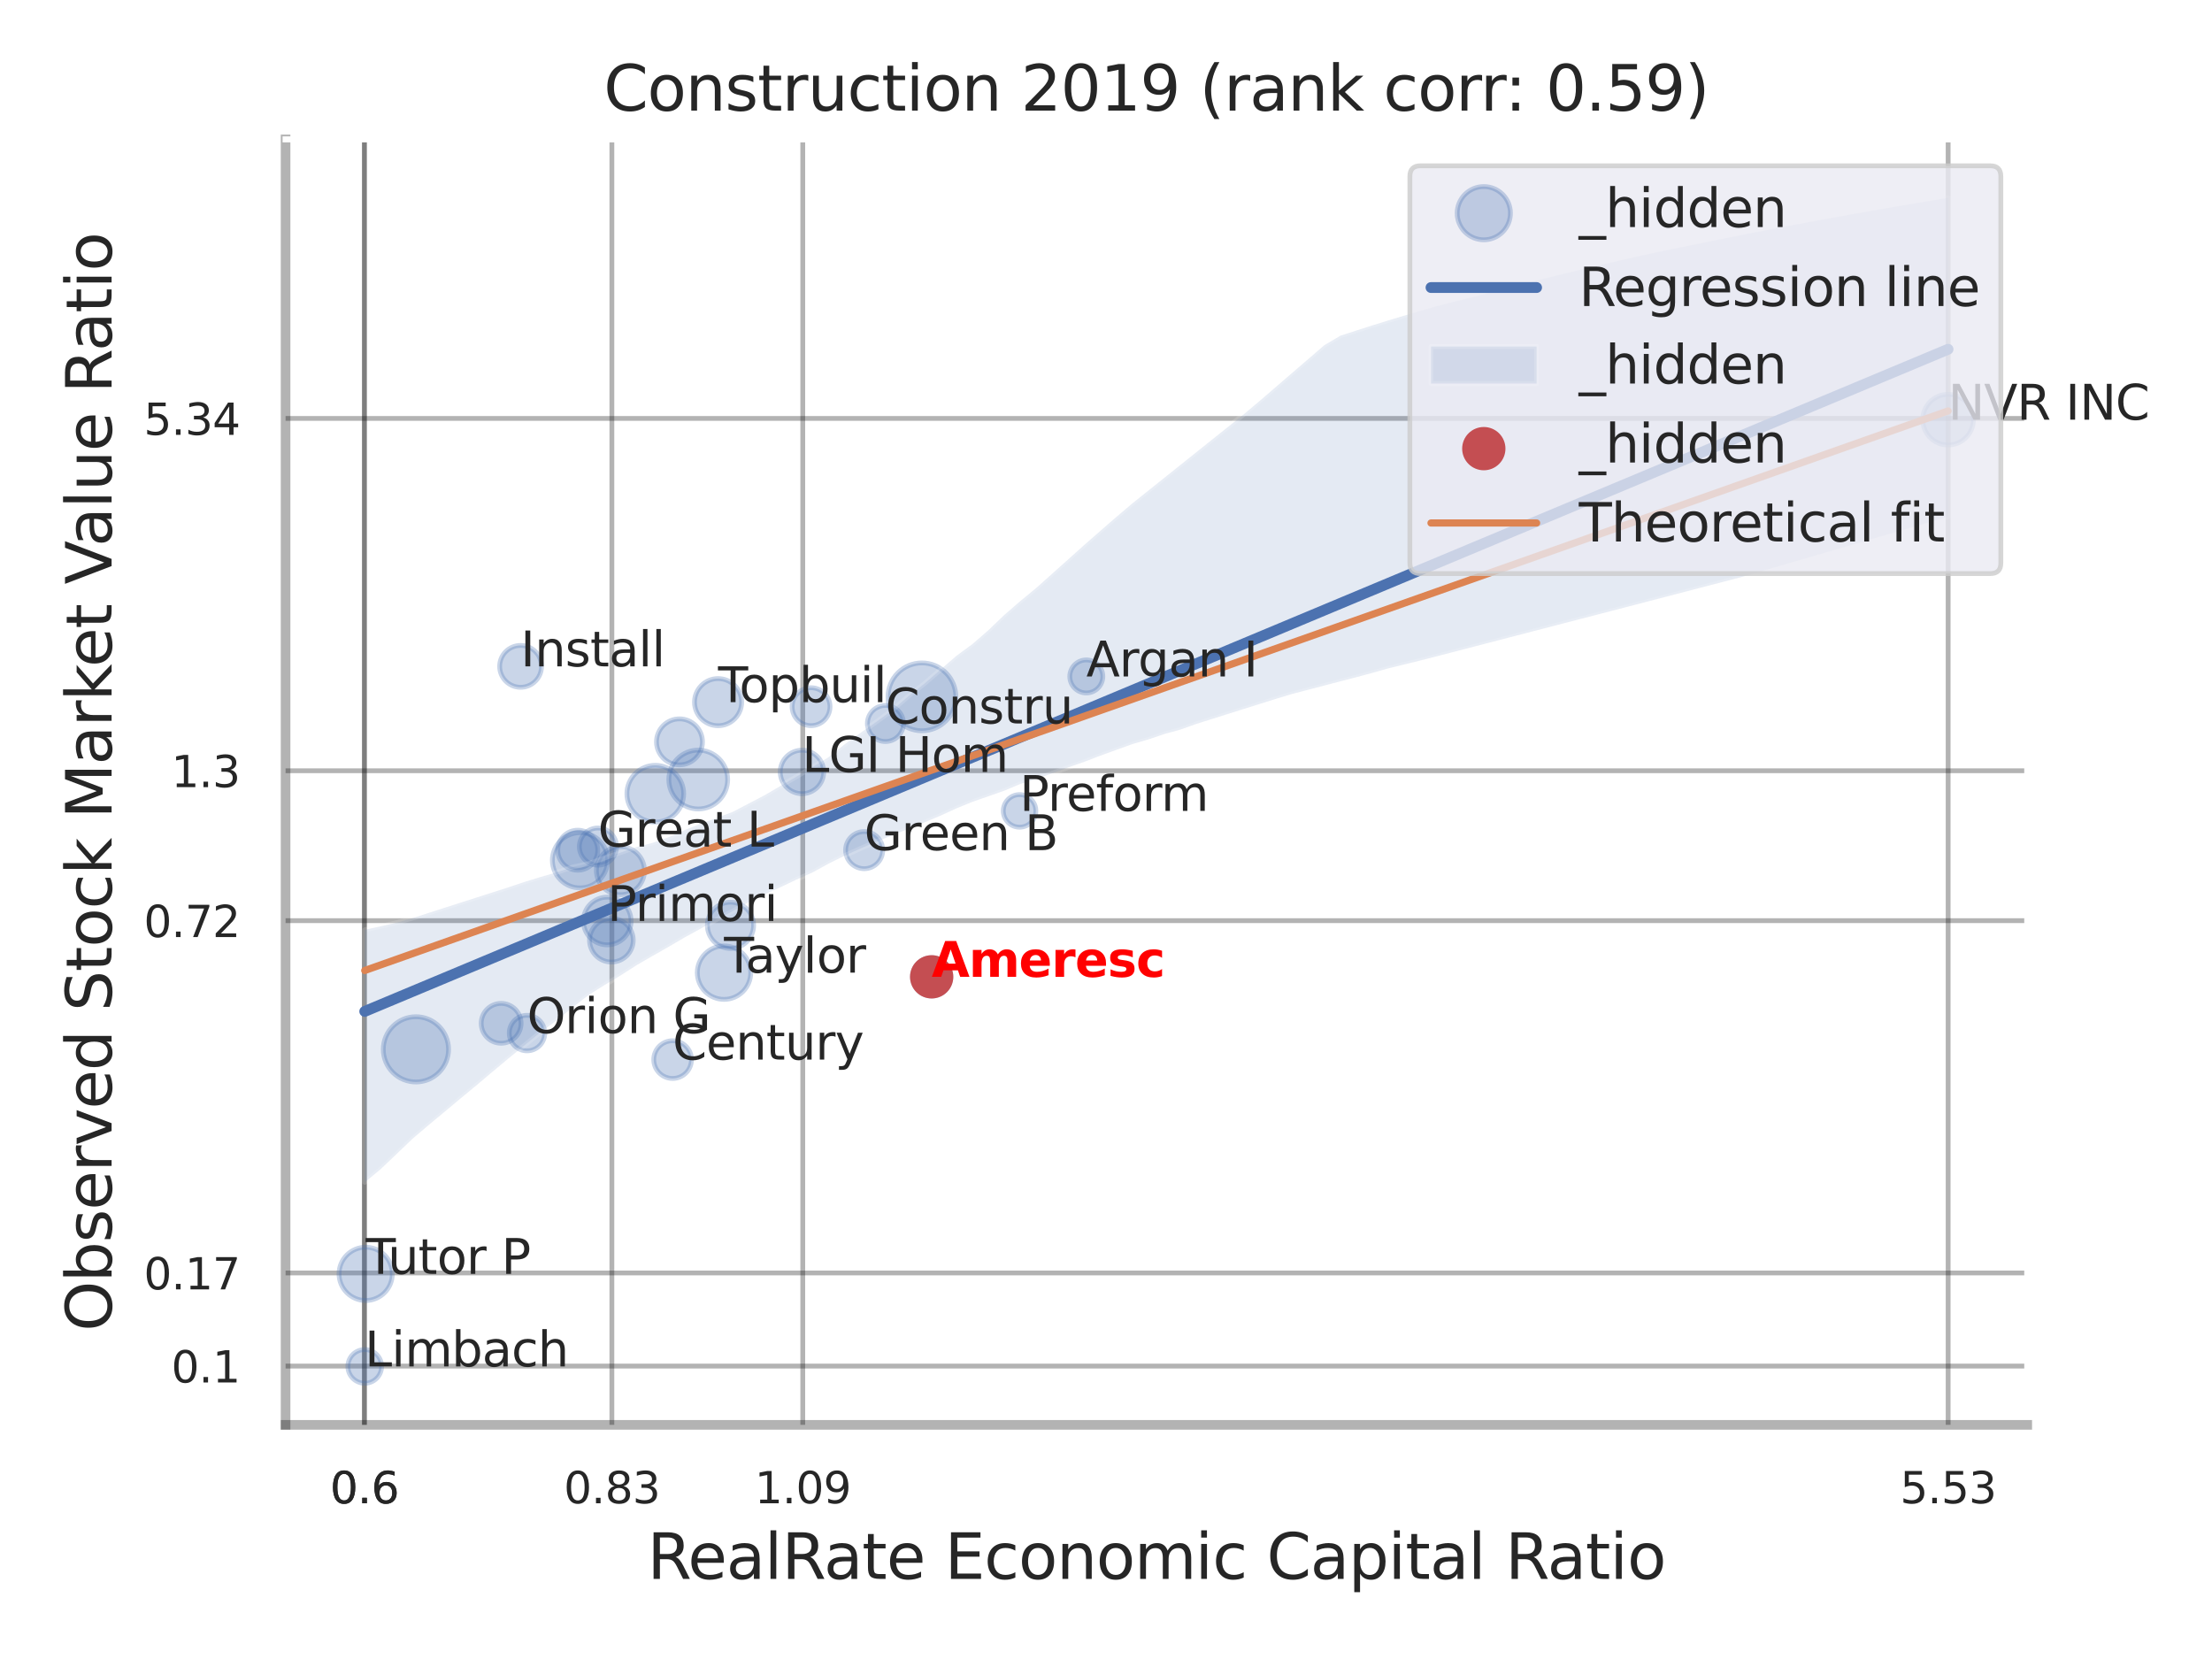 <?xml version="1.0" encoding="utf-8" standalone="no"?>
<!DOCTYPE svg PUBLIC "-//W3C//DTD SVG 1.1//EN"
  "http://www.w3.org/Graphics/SVG/1.1/DTD/svg11.dtd">
<svg xmlns:xlink="http://www.w3.org/1999/xlink" width="460.8pt" height="345.6pt" viewBox="0 0 460.8 345.6" xmlns="http://www.w3.org/2000/svg" version="1.1">
 <defs>
  <style type="text/css">*{stroke-linejoin: round; stroke-linecap: butt}</style>
 </defs>
 <g id="figure_1">
  <g id="patch_1">
   <path d="M 0 345.6 
L 460.8 345.6 
L 460.8 0 
L 0 0 
z
" style="fill: #ffffff"/>
  </g>
  <g id="axes_1">
   <g id="patch_2">
    <path d="M 59.49 296.82 
L 422.313 296.82 
L 422.313 29.04 
L 59.49 29.04 
z
" style="fill: #ffffff"/>
   </g>
   <g id="matplotlib.axis_1">
    <g id="xtick_1">
     <g id="line2d_1">
      <path d="M 75.916 296.82 
L 75.916 29.04 
" clip-path="url(#pc627769ab5)" style="fill: none; stroke: #000000; stroke-opacity: 0.3; stroke-linecap: round"/>
     </g>
     <g id="text_1">
      <!-- 0.6 -->
      <g style="fill: #262626" transform="translate(68.759 313.159) scale(0.09 -0.09)">
       <defs>
        <path id="DejaVuSans-30" d="M 2034 4250 
Q 1547 4250 1301 3770 
Q 1056 3291 1056 2328 
Q 1056 1369 1301 889 
Q 1547 409 2034 409 
Q 2525 409 2770 889 
Q 3016 1369 3016 2328 
Q 3016 3291 2770 3770 
Q 2525 4250 2034 4250 
z
M 2034 4750 
Q 2819 4750 3233 4129 
Q 3647 3509 3647 2328 
Q 3647 1150 3233 529 
Q 2819 -91 2034 -91 
Q 1250 -91 836 529 
Q 422 1150 422 2328 
Q 422 3509 836 4129 
Q 1250 4750 2034 4750 
z
" transform="scale(0.016)"/>
        <path id="DejaVuSans-2e" d="M 684 794 
L 1344 794 
L 1344 0 
L 684 0 
L 684 794 
z
" transform="scale(0.016)"/>
        <path id="DejaVuSans-36" d="M 2113 2584 
Q 1688 2584 1439 2293 
Q 1191 2003 1191 1497 
Q 1191 994 1439 701 
Q 1688 409 2113 409 
Q 2538 409 2786 701 
Q 3034 994 3034 1497 
Q 3034 2003 2786 2293 
Q 2538 2584 2113 2584 
z
M 3366 4563 
L 3366 3988 
Q 3128 4100 2886 4159 
Q 2644 4219 2406 4219 
Q 1781 4219 1451 3797 
Q 1122 3375 1075 2522 
Q 1259 2794 1537 2939 
Q 1816 3084 2150 3084 
Q 2853 3084 3261 2657 
Q 3669 2231 3669 1497 
Q 3669 778 3244 343 
Q 2819 -91 2113 -91 
Q 1303 -91 875 529 
Q 447 1150 447 2328 
Q 447 3434 972 4092 
Q 1497 4750 2381 4750 
Q 2619 4750 2861 4703 
Q 3103 4656 3366 4563 
z
" transform="scale(0.016)"/>
       </defs>
       <use xlink:href="#DejaVuSans-30"/>
       <use xlink:href="#DejaVuSans-2e" transform="translate(63.623 0)"/>
       <use xlink:href="#DejaVuSans-36" transform="translate(95.41 0)"/>
      </g>
     </g>
    </g>
    <g id="xtick_2">
     <g id="line2d_2">
      <path d="M 75.916 296.82 
L 75.916 29.04 
" clip-path="url(#pc627769ab5)" style="fill: none; stroke: #000000; stroke-opacity: 0.3; stroke-linecap: round"/>
     </g>
     <g id="text_2">
      <!-- 0.6 -->
      <g style="fill: #262626" transform="translate(68.759 313.159) scale(0.09 -0.09)">
       <use xlink:href="#DejaVuSans-30"/>
       <use xlink:href="#DejaVuSans-2e" transform="translate(63.623 0)"/>
       <use xlink:href="#DejaVuSans-36" transform="translate(95.41 0)"/>
      </g>
     </g>
    </g>
    <g id="xtick_3">
     <g id="line2d_3">
      <path d="M 127.465 296.82 
L 127.465 29.04 
" clip-path="url(#pc627769ab5)" style="fill: none; stroke: #000000; stroke-opacity: 0.3; stroke-linecap: round"/>
     </g>
     <g id="text_3">
      <!-- 0.83 -->
      <g style="fill: #262626" transform="translate(117.446 313.159) scale(0.09 -0.09)">
       <defs>
        <path id="DejaVuSans-38" d="M 2034 2216 
Q 1584 2216 1326 1975 
Q 1069 1734 1069 1313 
Q 1069 891 1326 650 
Q 1584 409 2034 409 
Q 2484 409 2743 651 
Q 3003 894 3003 1313 
Q 3003 1734 2745 1975 
Q 2488 2216 2034 2216 
z
M 1403 2484 
Q 997 2584 770 2862 
Q 544 3141 544 3541 
Q 544 4100 942 4425 
Q 1341 4750 2034 4750 
Q 2731 4750 3128 4425 
Q 3525 4100 3525 3541 
Q 3525 3141 3298 2862 
Q 3072 2584 2669 2484 
Q 3125 2378 3379 2068 
Q 3634 1759 3634 1313 
Q 3634 634 3220 271 
Q 2806 -91 2034 -91 
Q 1263 -91 848 271 
Q 434 634 434 1313 
Q 434 1759 690 2068 
Q 947 2378 1403 2484 
z
M 1172 3481 
Q 1172 3119 1398 2916 
Q 1625 2713 2034 2713 
Q 2441 2713 2670 2916 
Q 2900 3119 2900 3481 
Q 2900 3844 2670 4047 
Q 2441 4250 2034 4250 
Q 1625 4250 1398 4047 
Q 1172 3844 1172 3481 
z
" transform="scale(0.016)"/>
        <path id="DejaVuSans-33" d="M 2597 2516 
Q 3050 2419 3304 2112 
Q 3559 1806 3559 1356 
Q 3559 666 3084 287 
Q 2609 -91 1734 -91 
Q 1441 -91 1130 -33 
Q 819 25 488 141 
L 488 750 
Q 750 597 1062 519 
Q 1375 441 1716 441 
Q 2309 441 2620 675 
Q 2931 909 2931 1356 
Q 2931 1769 2642 2001 
Q 2353 2234 1838 2234 
L 1294 2234 
L 1294 2753 
L 1863 2753 
Q 2328 2753 2575 2939 
Q 2822 3125 2822 3475 
Q 2822 3834 2567 4026 
Q 2313 4219 1838 4219 
Q 1578 4219 1281 4162 
Q 984 4106 628 3988 
L 628 4550 
Q 988 4650 1302 4700 
Q 1616 4750 1894 4750 
Q 2613 4750 3031 4423 
Q 3450 4097 3450 3541 
Q 3450 3153 3228 2886 
Q 3006 2619 2597 2516 
z
" transform="scale(0.016)"/>
       </defs>
       <use xlink:href="#DejaVuSans-30"/>
       <use xlink:href="#DejaVuSans-2e" transform="translate(63.623 0)"/>
       <use xlink:href="#DejaVuSans-38" transform="translate(95.41 0)"/>
       <use xlink:href="#DejaVuSans-33" transform="translate(159.033 0)"/>
      </g>
     </g>
    </g>
    <g id="xtick_4">
     <g id="line2d_4">
      <path d="M 167.232 296.82 
L 167.232 29.04 
" clip-path="url(#pc627769ab5)" style="fill: none; stroke: #000000; stroke-opacity: 0.3; stroke-linecap: round"/>
     </g>
     <g id="text_4">
      <!-- 1.09 -->
      <g style="fill: #262626" transform="translate(157.212 313.159) scale(0.09 -0.09)">
       <defs>
        <path id="DejaVuSans-31" d="M 794 531 
L 1825 531 
L 1825 4091 
L 703 3866 
L 703 4441 
L 1819 4666 
L 2450 4666 
L 2450 531 
L 3481 531 
L 3481 0 
L 794 0 
L 794 531 
z
" transform="scale(0.016)"/>
        <path id="DejaVuSans-39" d="M 703 97 
L 703 672 
Q 941 559 1184 500 
Q 1428 441 1663 441 
Q 2288 441 2617 861 
Q 2947 1281 2994 2138 
Q 2813 1869 2534 1725 
Q 2256 1581 1919 1581 
Q 1219 1581 811 2004 
Q 403 2428 403 3163 
Q 403 3881 828 4315 
Q 1253 4750 1959 4750 
Q 2769 4750 3195 4129 
Q 3622 3509 3622 2328 
Q 3622 1225 3098 567 
Q 2575 -91 1691 -91 
Q 1453 -91 1209 -44 
Q 966 3 703 97 
z
M 1959 2075 
Q 2384 2075 2632 2365 
Q 2881 2656 2881 3163 
Q 2881 3666 2632 3958 
Q 2384 4250 1959 4250 
Q 1534 4250 1286 3958 
Q 1038 3666 1038 3163 
Q 1038 2656 1286 2365 
Q 1534 2075 1959 2075 
z
" transform="scale(0.016)"/>
       </defs>
       <use xlink:href="#DejaVuSans-31"/>
       <use xlink:href="#DejaVuSans-2e" transform="translate(63.623 0)"/>
       <use xlink:href="#DejaVuSans-30" transform="translate(95.41 0)"/>
       <use xlink:href="#DejaVuSans-39" transform="translate(159.033 0)"/>
      </g>
     </g>
    </g>
    <g id="xtick_5">
     <g id="line2d_5">
      <path d="M 405.833 296.82 
L 405.833 29.04 
" clip-path="url(#pc627769ab5)" style="fill: none; stroke: #000000; stroke-opacity: 0.3; stroke-linecap: round"/>
     </g>
     <g id="text_5">
      <!-- 5.53 -->
      <g style="fill: #262626" transform="translate(395.813 313.159) scale(0.09 -0.09)">
       <defs>
        <path id="DejaVuSans-35" d="M 691 4666 
L 3169 4666 
L 3169 4134 
L 1269 4134 
L 1269 2991 
Q 1406 3038 1543 3061 
Q 1681 3084 1819 3084 
Q 2600 3084 3056 2656 
Q 3513 2228 3513 1497 
Q 3513 744 3044 326 
Q 2575 -91 1722 -91 
Q 1428 -91 1123 -41 
Q 819 9 494 109 
L 494 744 
Q 775 591 1075 516 
Q 1375 441 1709 441 
Q 2250 441 2565 725 
Q 2881 1009 2881 1497 
Q 2881 1984 2565 2268 
Q 2250 2553 1709 2553 
Q 1456 2553 1204 2497 
Q 953 2441 691 2322 
L 691 4666 
z
" transform="scale(0.016)"/>
       </defs>
       <use xlink:href="#DejaVuSans-35"/>
       <use xlink:href="#DejaVuSans-2e" transform="translate(63.623 0)"/>
       <use xlink:href="#DejaVuSans-35" transform="translate(95.41 0)"/>
       <use xlink:href="#DejaVuSans-33" transform="translate(159.033 0)"/>
      </g>
     </g>
    </g>
    <g id="xtick_6"/>
    <g id="xtick_7"/>
    <g id="xtick_8"/>
    <g id="text_6">
     <!-- RealRate Economic Capital Ratio -->
     <g style="fill: #262626" transform="translate(134.848 328.908) scale(0.13 -0.13)">
      <defs>
       <path id="DejaVuSans-52" d="M 2841 2188 
Q 3044 2119 3236 1894 
Q 3428 1669 3622 1275 
L 4263 0 
L 3584 0 
L 2988 1197 
Q 2756 1666 2539 1819 
Q 2322 1972 1947 1972 
L 1259 1972 
L 1259 0 
L 628 0 
L 628 4666 
L 2053 4666 
Q 2853 4666 3247 4331 
Q 3641 3997 3641 3322 
Q 3641 2881 3436 2590 
Q 3231 2300 2841 2188 
z
M 1259 4147 
L 1259 2491 
L 2053 2491 
Q 2509 2491 2742 2702 
Q 2975 2913 2975 3322 
Q 2975 3731 2742 3939 
Q 2509 4147 2053 4147 
L 1259 4147 
z
" transform="scale(0.016)"/>
       <path id="DejaVuSans-65" d="M 3597 1894 
L 3597 1613 
L 953 1613 
Q 991 1019 1311 708 
Q 1631 397 2203 397 
Q 2534 397 2845 478 
Q 3156 559 3463 722 
L 3463 178 
Q 3153 47 2828 -22 
Q 2503 -91 2169 -91 
Q 1331 -91 842 396 
Q 353 884 353 1716 
Q 353 2575 817 3079 
Q 1281 3584 2069 3584 
Q 2775 3584 3186 3129 
Q 3597 2675 3597 1894 
z
M 3022 2063 
Q 3016 2534 2758 2815 
Q 2500 3097 2075 3097 
Q 1594 3097 1305 2825 
Q 1016 2553 972 2059 
L 3022 2063 
z
" transform="scale(0.016)"/>
       <path id="DejaVuSans-61" d="M 2194 1759 
Q 1497 1759 1228 1600 
Q 959 1441 959 1056 
Q 959 750 1161 570 
Q 1363 391 1709 391 
Q 2188 391 2477 730 
Q 2766 1069 2766 1631 
L 2766 1759 
L 2194 1759 
z
M 3341 1997 
L 3341 0 
L 2766 0 
L 2766 531 
Q 2569 213 2275 61 
Q 1981 -91 1556 -91 
Q 1019 -91 701 211 
Q 384 513 384 1019 
Q 384 1609 779 1909 
Q 1175 2209 1959 2209 
L 2766 2209 
L 2766 2266 
Q 2766 2663 2505 2880 
Q 2244 3097 1772 3097 
Q 1472 3097 1187 3025 
Q 903 2953 641 2809 
L 641 3341 
Q 956 3463 1253 3523 
Q 1550 3584 1831 3584 
Q 2591 3584 2966 3190 
Q 3341 2797 3341 1997 
z
" transform="scale(0.016)"/>
       <path id="DejaVuSans-6c" d="M 603 4863 
L 1178 4863 
L 1178 0 
L 603 0 
L 603 4863 
z
" transform="scale(0.016)"/>
       <path id="DejaVuSans-74" d="M 1172 4494 
L 1172 3500 
L 2356 3500 
L 2356 3053 
L 1172 3053 
L 1172 1153 
Q 1172 725 1289 603 
Q 1406 481 1766 481 
L 2356 481 
L 2356 0 
L 1766 0 
Q 1100 0 847 248 
Q 594 497 594 1153 
L 594 3053 
L 172 3053 
L 172 3500 
L 594 3500 
L 594 4494 
L 1172 4494 
z
" transform="scale(0.016)"/>
       <path id="DejaVuSans-20" transform="scale(0.016)"/>
       <path id="DejaVuSans-45" d="M 628 4666 
L 3578 4666 
L 3578 4134 
L 1259 4134 
L 1259 2753 
L 3481 2753 
L 3481 2222 
L 1259 2222 
L 1259 531 
L 3634 531 
L 3634 0 
L 628 0 
L 628 4666 
z
" transform="scale(0.016)"/>
       <path id="DejaVuSans-63" d="M 3122 3366 
L 3122 2828 
Q 2878 2963 2633 3030 
Q 2388 3097 2138 3097 
Q 1578 3097 1268 2742 
Q 959 2388 959 1747 
Q 959 1106 1268 751 
Q 1578 397 2138 397 
Q 2388 397 2633 464 
Q 2878 531 3122 666 
L 3122 134 
Q 2881 22 2623 -34 
Q 2366 -91 2075 -91 
Q 1284 -91 818 406 
Q 353 903 353 1747 
Q 353 2603 823 3093 
Q 1294 3584 2113 3584 
Q 2378 3584 2631 3529 
Q 2884 3475 3122 3366 
z
" transform="scale(0.016)"/>
       <path id="DejaVuSans-6f" d="M 1959 3097 
Q 1497 3097 1228 2736 
Q 959 2375 959 1747 
Q 959 1119 1226 758 
Q 1494 397 1959 397 
Q 2419 397 2687 759 
Q 2956 1122 2956 1747 
Q 2956 2369 2687 2733 
Q 2419 3097 1959 3097 
z
M 1959 3584 
Q 2709 3584 3137 3096 
Q 3566 2609 3566 1747 
Q 3566 888 3137 398 
Q 2709 -91 1959 -91 
Q 1206 -91 779 398 
Q 353 888 353 1747 
Q 353 2609 779 3096 
Q 1206 3584 1959 3584 
z
" transform="scale(0.016)"/>
       <path id="DejaVuSans-6e" d="M 3513 2113 
L 3513 0 
L 2938 0 
L 2938 2094 
Q 2938 2591 2744 2837 
Q 2550 3084 2163 3084 
Q 1697 3084 1428 2787 
Q 1159 2491 1159 1978 
L 1159 0 
L 581 0 
L 581 3500 
L 1159 3500 
L 1159 2956 
Q 1366 3272 1645 3428 
Q 1925 3584 2291 3584 
Q 2894 3584 3203 3211 
Q 3513 2838 3513 2113 
z
" transform="scale(0.016)"/>
       <path id="DejaVuSans-6d" d="M 3328 2828 
Q 3544 3216 3844 3400 
Q 4144 3584 4550 3584 
Q 5097 3584 5394 3201 
Q 5691 2819 5691 2113 
L 5691 0 
L 5113 0 
L 5113 2094 
Q 5113 2597 4934 2840 
Q 4756 3084 4391 3084 
Q 3944 3084 3684 2787 
Q 3425 2491 3425 1978 
L 3425 0 
L 2847 0 
L 2847 2094 
Q 2847 2600 2669 2842 
Q 2491 3084 2119 3084 
Q 1678 3084 1418 2786 
Q 1159 2488 1159 1978 
L 1159 0 
L 581 0 
L 581 3500 
L 1159 3500 
L 1159 2956 
Q 1356 3278 1631 3431 
Q 1906 3584 2284 3584 
Q 2666 3584 2933 3390 
Q 3200 3197 3328 2828 
z
" transform="scale(0.016)"/>
       <path id="DejaVuSans-69" d="M 603 3500 
L 1178 3500 
L 1178 0 
L 603 0 
L 603 3500 
z
M 603 4863 
L 1178 4863 
L 1178 4134 
L 603 4134 
L 603 4863 
z
" transform="scale(0.016)"/>
       <path id="DejaVuSans-43" d="M 4122 4306 
L 4122 3641 
Q 3803 3938 3442 4084 
Q 3081 4231 2675 4231 
Q 1875 4231 1450 3742 
Q 1025 3253 1025 2328 
Q 1025 1406 1450 917 
Q 1875 428 2675 428 
Q 3081 428 3442 575 
Q 3803 722 4122 1019 
L 4122 359 
Q 3791 134 3420 21 
Q 3050 -91 2638 -91 
Q 1578 -91 968 557 
Q 359 1206 359 2328 
Q 359 3453 968 4101 
Q 1578 4750 2638 4750 
Q 3056 4750 3426 4639 
Q 3797 4528 4122 4306 
z
" transform="scale(0.016)"/>
       <path id="DejaVuSans-70" d="M 1159 525 
L 1159 -1331 
L 581 -1331 
L 581 3500 
L 1159 3500 
L 1159 2969 
Q 1341 3281 1617 3432 
Q 1894 3584 2278 3584 
Q 2916 3584 3314 3078 
Q 3713 2572 3713 1747 
Q 3713 922 3314 415 
Q 2916 -91 2278 -91 
Q 1894 -91 1617 61 
Q 1341 213 1159 525 
z
M 3116 1747 
Q 3116 2381 2855 2742 
Q 2594 3103 2138 3103 
Q 1681 3103 1420 2742 
Q 1159 2381 1159 1747 
Q 1159 1113 1420 752 
Q 1681 391 2138 391 
Q 2594 391 2855 752 
Q 3116 1113 3116 1747 
z
" transform="scale(0.016)"/>
      </defs>
      <use xlink:href="#DejaVuSans-52"/>
      <use xlink:href="#DejaVuSans-65" transform="translate(64.982 0)"/>
      <use xlink:href="#DejaVuSans-61" transform="translate(126.506 0)"/>
      <use xlink:href="#DejaVuSans-6c" transform="translate(187.785 0)"/>
      <use xlink:href="#DejaVuSans-52" transform="translate(215.568 0)"/>
      <use xlink:href="#DejaVuSans-61" transform="translate(282.801 0)"/>
      <use xlink:href="#DejaVuSans-74" transform="translate(344.08 0)"/>
      <use xlink:href="#DejaVuSans-65" transform="translate(383.289 0)"/>
      <use xlink:href="#DejaVuSans-20" transform="translate(444.812 0)"/>
      <use xlink:href="#DejaVuSans-45" transform="translate(476.6 0)"/>
      <use xlink:href="#DejaVuSans-63" transform="translate(539.783 0)"/>
      <use xlink:href="#DejaVuSans-6f" transform="translate(594.764 0)"/>
      <use xlink:href="#DejaVuSans-6e" transform="translate(655.945 0)"/>
      <use xlink:href="#DejaVuSans-6f" transform="translate(719.324 0)"/>
      <use xlink:href="#DejaVuSans-6d" transform="translate(780.506 0)"/>
      <use xlink:href="#DejaVuSans-69" transform="translate(877.918 0)"/>
      <use xlink:href="#DejaVuSans-63" transform="translate(905.701 0)"/>
      <use xlink:href="#DejaVuSans-20" transform="translate(960.682 0)"/>
      <use xlink:href="#DejaVuSans-43" transform="translate(992.469 0)"/>
      <use xlink:href="#DejaVuSans-61" transform="translate(1062.293 0)"/>
      <use xlink:href="#DejaVuSans-70" transform="translate(1123.572 0)"/>
      <use xlink:href="#DejaVuSans-69" transform="translate(1187.049 0)"/>
      <use xlink:href="#DejaVuSans-74" transform="translate(1214.832 0)"/>
      <use xlink:href="#DejaVuSans-61" transform="translate(1254.041 0)"/>
      <use xlink:href="#DejaVuSans-6c" transform="translate(1315.32 0)"/>
      <use xlink:href="#DejaVuSans-20" transform="translate(1343.104 0)"/>
      <use xlink:href="#DejaVuSans-52" transform="translate(1374.891 0)"/>
      <use xlink:href="#DejaVuSans-61" transform="translate(1442.123 0)"/>
      <use xlink:href="#DejaVuSans-74" transform="translate(1503.402 0)"/>
      <use xlink:href="#DejaVuSans-69" transform="translate(1542.611 0)"/>
      <use xlink:href="#DejaVuSans-6f" transform="translate(1570.395 0)"/>
     </g>
    </g>
   </g>
   <g id="matplotlib.axis_2">
    <g id="ytick_1">
     <g id="line2d_6">
      <path d="M 59.49 284.577 
L 422.313 284.577 
" clip-path="url(#pc627769ab5)" style="fill: none; stroke: #000000; stroke-opacity: 0.3; stroke-linecap: round"/>
     </g>
     <g id="text_7">
      <!-- 0.1 -->
      <g style="fill: #262626" transform="translate(35.677 287.997) scale(0.09 -0.09)">
       <use xlink:href="#DejaVuSans-30"/>
       <use xlink:href="#DejaVuSans-2e" transform="translate(63.623 0)"/>
       <use xlink:href="#DejaVuSans-31" transform="translate(95.41 0)"/>
      </g>
     </g>
    </g>
    <g id="ytick_2">
     <g id="line2d_7">
      <path d="M 59.49 265.181 
L 422.313 265.181 
" clip-path="url(#pc627769ab5)" style="fill: none; stroke: #000000; stroke-opacity: 0.3; stroke-linecap: round"/>
     </g>
     <g id="text_8">
      <!-- 0.17 -->
      <g style="fill: #262626" transform="translate(29.951 268.6) scale(0.09 -0.09)">
       <defs>
        <path id="DejaVuSans-37" d="M 525 4666 
L 3525 4666 
L 3525 4397 
L 1831 0 
L 1172 0 
L 2766 4134 
L 525 4134 
L 525 4666 
z
" transform="scale(0.016)"/>
       </defs>
       <use xlink:href="#DejaVuSans-30"/>
       <use xlink:href="#DejaVuSans-2e" transform="translate(63.623 0)"/>
       <use xlink:href="#DejaVuSans-31" transform="translate(95.41 0)"/>
       <use xlink:href="#DejaVuSans-37" transform="translate(159.033 0)"/>
      </g>
     </g>
    </g>
    <g id="ytick_3">
     <g id="line2d_8">
      <path d="M 59.49 191.789 
L 422.313 191.789 
" clip-path="url(#pc627769ab5)" style="fill: none; stroke: #000000; stroke-opacity: 0.3; stroke-linecap: round"/>
     </g>
     <g id="text_9">
      <!-- 0.72 -->
      <g style="fill: #262626" transform="translate(29.951 195.208) scale(0.09 -0.09)">
       <defs>
        <path id="DejaVuSans-32" d="M 1228 531 
L 3431 531 
L 3431 0 
L 469 0 
L 469 531 
Q 828 903 1448 1529 
Q 2069 2156 2228 2338 
Q 2531 2678 2651 2914 
Q 2772 3150 2772 3378 
Q 2772 3750 2511 3984 
Q 2250 4219 1831 4219 
Q 1534 4219 1204 4116 
Q 875 4013 500 3803 
L 500 4441 
Q 881 4594 1212 4672 
Q 1544 4750 1819 4750 
Q 2544 4750 2975 4387 
Q 3406 4025 3406 3419 
Q 3406 3131 3298 2873 
Q 3191 2616 2906 2266 
Q 2828 2175 2409 1742 
Q 1991 1309 1228 531 
z
" transform="scale(0.016)"/>
       </defs>
       <use xlink:href="#DejaVuSans-30"/>
       <use xlink:href="#DejaVuSans-2e" transform="translate(63.623 0)"/>
       <use xlink:href="#DejaVuSans-37" transform="translate(95.41 0)"/>
       <use xlink:href="#DejaVuSans-32" transform="translate(159.033 0)"/>
      </g>
     </g>
    </g>
    <g id="ytick_4">
     <g id="line2d_9">
      <path d="M 59.49 160.558 
L 422.313 160.558 
" clip-path="url(#pc627769ab5)" style="fill: none; stroke: #000000; stroke-opacity: 0.3; stroke-linecap: round"/>
     </g>
     <g id="text_10">
      <!-- 1.3 -->
      <g style="fill: #262626" transform="translate(35.677 163.977) scale(0.09 -0.09)">
       <use xlink:href="#DejaVuSans-31"/>
       <use xlink:href="#DejaVuSans-2e" transform="translate(63.623 0)"/>
       <use xlink:href="#DejaVuSans-33" transform="translate(95.41 0)"/>
      </g>
     </g>
    </g>
    <g id="ytick_5">
     <g id="line2d_10">
      <path d="M 59.49 87.166 
L 422.313 87.166 
" clip-path="url(#pc627769ab5)" style="fill: none; stroke: #000000; stroke-opacity: 0.3; stroke-linecap: round"/>
     </g>
     <g id="text_11">
      <!-- 5.34 -->
      <g style="fill: #262626" transform="translate(29.951 90.585) scale(0.09 -0.09)">
       <defs>
        <path id="DejaVuSans-34" d="M 2419 4116 
L 825 1625 
L 2419 1625 
L 2419 4116 
z
M 2253 4666 
L 3047 4666 
L 3047 1625 
L 3713 1625 
L 3713 1100 
L 3047 1100 
L 3047 0 
L 2419 0 
L 2419 1100 
L 313 1100 
L 313 1709 
L 2253 4666 
z
" transform="scale(0.016)"/>
       </defs>
       <use xlink:href="#DejaVuSans-35"/>
       <use xlink:href="#DejaVuSans-2e" transform="translate(63.623 0)"/>
       <use xlink:href="#DejaVuSans-33" transform="translate(95.41 0)"/>
       <use xlink:href="#DejaVuSans-34" transform="translate(159.033 0)"/>
      </g>
     </g>
    </g>
    <g id="ytick_6"/>
    <g id="ytick_7"/>
    <g id="ytick_8"/>
    <g id="text_12">
     <!-- Observed Stock Market Value Ratio -->
     <g style="fill: #262626" transform="translate(23.247 277.332) rotate(-90) scale(0.13 -0.13)">
      <defs>
       <path id="DejaVuSans-4f" d="M 2522 4238 
Q 1834 4238 1429 3725 
Q 1025 3213 1025 2328 
Q 1025 1447 1429 934 
Q 1834 422 2522 422 
Q 3209 422 3611 934 
Q 4013 1447 4013 2328 
Q 4013 3213 3611 3725 
Q 3209 4238 2522 4238 
z
M 2522 4750 
Q 3503 4750 4090 4092 
Q 4678 3434 4678 2328 
Q 4678 1225 4090 567 
Q 3503 -91 2522 -91 
Q 1538 -91 948 565 
Q 359 1222 359 2328 
Q 359 3434 948 4092 
Q 1538 4750 2522 4750 
z
" transform="scale(0.016)"/>
       <path id="DejaVuSans-62" d="M 3116 1747 
Q 3116 2381 2855 2742 
Q 2594 3103 2138 3103 
Q 1681 3103 1420 2742 
Q 1159 2381 1159 1747 
Q 1159 1113 1420 752 
Q 1681 391 2138 391 
Q 2594 391 2855 752 
Q 3116 1113 3116 1747 
z
M 1159 2969 
Q 1341 3281 1617 3432 
Q 1894 3584 2278 3584 
Q 2916 3584 3314 3078 
Q 3713 2572 3713 1747 
Q 3713 922 3314 415 
Q 2916 -91 2278 -91 
Q 1894 -91 1617 61 
Q 1341 213 1159 525 
L 1159 0 
L 581 0 
L 581 4863 
L 1159 4863 
L 1159 2969 
z
" transform="scale(0.016)"/>
       <path id="DejaVuSans-73" d="M 2834 3397 
L 2834 2853 
Q 2591 2978 2328 3040 
Q 2066 3103 1784 3103 
Q 1356 3103 1142 2972 
Q 928 2841 928 2578 
Q 928 2378 1081 2264 
Q 1234 2150 1697 2047 
L 1894 2003 
Q 2506 1872 2764 1633 
Q 3022 1394 3022 966 
Q 3022 478 2636 193 
Q 2250 -91 1575 -91 
Q 1294 -91 989 -36 
Q 684 19 347 128 
L 347 722 
Q 666 556 975 473 
Q 1284 391 1588 391 
Q 1994 391 2212 530 
Q 2431 669 2431 922 
Q 2431 1156 2273 1281 
Q 2116 1406 1581 1522 
L 1381 1569 
Q 847 1681 609 1914 
Q 372 2147 372 2553 
Q 372 3047 722 3315 
Q 1072 3584 1716 3584 
Q 2034 3584 2315 3537 
Q 2597 3491 2834 3397 
z
" transform="scale(0.016)"/>
       <path id="DejaVuSans-72" d="M 2631 2963 
Q 2534 3019 2420 3045 
Q 2306 3072 2169 3072 
Q 1681 3072 1420 2755 
Q 1159 2438 1159 1844 
L 1159 0 
L 581 0 
L 581 3500 
L 1159 3500 
L 1159 2956 
Q 1341 3275 1631 3429 
Q 1922 3584 2338 3584 
Q 2397 3584 2469 3576 
Q 2541 3569 2628 3553 
L 2631 2963 
z
" transform="scale(0.016)"/>
       <path id="DejaVuSans-76" d="M 191 3500 
L 800 3500 
L 1894 563 
L 2988 3500 
L 3597 3500 
L 2284 0 
L 1503 0 
L 191 3500 
z
" transform="scale(0.016)"/>
       <path id="DejaVuSans-64" d="M 2906 2969 
L 2906 4863 
L 3481 4863 
L 3481 0 
L 2906 0 
L 2906 525 
Q 2725 213 2448 61 
Q 2172 -91 1784 -91 
Q 1150 -91 751 415 
Q 353 922 353 1747 
Q 353 2572 751 3078 
Q 1150 3584 1784 3584 
Q 2172 3584 2448 3432 
Q 2725 3281 2906 2969 
z
M 947 1747 
Q 947 1113 1208 752 
Q 1469 391 1925 391 
Q 2381 391 2643 752 
Q 2906 1113 2906 1747 
Q 2906 2381 2643 2742 
Q 2381 3103 1925 3103 
Q 1469 3103 1208 2742 
Q 947 2381 947 1747 
z
" transform="scale(0.016)"/>
       <path id="DejaVuSans-53" d="M 3425 4513 
L 3425 3897 
Q 3066 4069 2747 4153 
Q 2428 4238 2131 4238 
Q 1616 4238 1336 4038 
Q 1056 3838 1056 3469 
Q 1056 3159 1242 3001 
Q 1428 2844 1947 2747 
L 2328 2669 
Q 3034 2534 3370 2195 
Q 3706 1856 3706 1288 
Q 3706 609 3251 259 
Q 2797 -91 1919 -91 
Q 1588 -91 1214 -16 
Q 841 59 441 206 
L 441 856 
Q 825 641 1194 531 
Q 1563 422 1919 422 
Q 2459 422 2753 634 
Q 3047 847 3047 1241 
Q 3047 1584 2836 1778 
Q 2625 1972 2144 2069 
L 1759 2144 
Q 1053 2284 737 2584 
Q 422 2884 422 3419 
Q 422 4038 858 4394 
Q 1294 4750 2059 4750 
Q 2388 4750 2728 4690 
Q 3069 4631 3425 4513 
z
" transform="scale(0.016)"/>
       <path id="DejaVuSans-6b" d="M 581 4863 
L 1159 4863 
L 1159 1991 
L 2875 3500 
L 3609 3500 
L 1753 1863 
L 3688 0 
L 2938 0 
L 1159 1709 
L 1159 0 
L 581 0 
L 581 4863 
z
" transform="scale(0.016)"/>
       <path id="DejaVuSans-4d" d="M 628 4666 
L 1569 4666 
L 2759 1491 
L 3956 4666 
L 4897 4666 
L 4897 0 
L 4281 0 
L 4281 4097 
L 3078 897 
L 2444 897 
L 1241 4097 
L 1241 0 
L 628 0 
L 628 4666 
z
" transform="scale(0.016)"/>
       <path id="DejaVuSans-56" d="M 1831 0 
L 50 4666 
L 709 4666 
L 2188 738 
L 3669 4666 
L 4325 4666 
L 2547 0 
L 1831 0 
z
" transform="scale(0.016)"/>
       <path id="DejaVuSans-75" d="M 544 1381 
L 544 3500 
L 1119 3500 
L 1119 1403 
Q 1119 906 1312 657 
Q 1506 409 1894 409 
Q 2359 409 2629 706 
Q 2900 1003 2900 1516 
L 2900 3500 
L 3475 3500 
L 3475 0 
L 2900 0 
L 2900 538 
Q 2691 219 2414 64 
Q 2138 -91 1772 -91 
Q 1169 -91 856 284 
Q 544 659 544 1381 
z
M 1991 3584 
L 1991 3584 
z
" transform="scale(0.016)"/>
      </defs>
      <use xlink:href="#DejaVuSans-4f"/>
      <use xlink:href="#DejaVuSans-62" transform="translate(78.711 0)"/>
      <use xlink:href="#DejaVuSans-73" transform="translate(142.188 0)"/>
      <use xlink:href="#DejaVuSans-65" transform="translate(194.287 0)"/>
      <use xlink:href="#DejaVuSans-72" transform="translate(255.811 0)"/>
      <use xlink:href="#DejaVuSans-76" transform="translate(296.924 0)"/>
      <use xlink:href="#DejaVuSans-65" transform="translate(356.104 0)"/>
      <use xlink:href="#DejaVuSans-64" transform="translate(417.627 0)"/>
      <use xlink:href="#DejaVuSans-20" transform="translate(481.104 0)"/>
      <use xlink:href="#DejaVuSans-53" transform="translate(512.891 0)"/>
      <use xlink:href="#DejaVuSans-74" transform="translate(576.367 0)"/>
      <use xlink:href="#DejaVuSans-6f" transform="translate(615.576 0)"/>
      <use xlink:href="#DejaVuSans-63" transform="translate(676.758 0)"/>
      <use xlink:href="#DejaVuSans-6b" transform="translate(731.738 0)"/>
      <use xlink:href="#DejaVuSans-20" transform="translate(789.648 0)"/>
      <use xlink:href="#DejaVuSans-4d" transform="translate(821.436 0)"/>
      <use xlink:href="#DejaVuSans-61" transform="translate(907.715 0)"/>
      <use xlink:href="#DejaVuSans-72" transform="translate(968.994 0)"/>
      <use xlink:href="#DejaVuSans-6b" transform="translate(1010.107 0)"/>
      <use xlink:href="#DejaVuSans-65" transform="translate(1064.393 0)"/>
      <use xlink:href="#DejaVuSans-74" transform="translate(1125.916 0)"/>
      <use xlink:href="#DejaVuSans-20" transform="translate(1165.125 0)"/>
      <use xlink:href="#DejaVuSans-56" transform="translate(1196.912 0)"/>
      <use xlink:href="#DejaVuSans-61" transform="translate(1257.57 0)"/>
      <use xlink:href="#DejaVuSans-6c" transform="translate(1318.85 0)"/>
      <use xlink:href="#DejaVuSans-75" transform="translate(1346.633 0)"/>
      <use xlink:href="#DejaVuSans-65" transform="translate(1410.012 0)"/>
      <use xlink:href="#DejaVuSans-20" transform="translate(1471.535 0)"/>
      <use xlink:href="#DejaVuSans-52" transform="translate(1503.322 0)"/>
      <use xlink:href="#DejaVuSans-61" transform="translate(1570.555 0)"/>
      <use xlink:href="#DejaVuSans-74" transform="translate(1631.834 0)"/>
      <use xlink:href="#DejaVuSans-69" transform="translate(1671.043 0)"/>
      <use xlink:href="#DejaVuSans-6f" transform="translate(1698.826 0)"/>
     </g>
    </g>
   </g>
   <g id="PathCollection_1">
    <path d="M 136.51 171.256 
C 138.078 171.256 139.582 170.633 140.691 169.524 
C 141.799 168.415 142.422 166.911 142.422 165.343 
C 142.422 163.775 141.799 162.271 140.691 161.162 
C 139.582 160.054 138.078 159.431 136.51 159.431 
C 134.942 159.431 133.438 160.054 132.329 161.162 
C 131.22 162.271 130.598 163.775 130.598 165.343 
C 130.598 166.911 131.22 168.415 132.329 169.524 
C 133.438 170.633 134.942 171.256 136.51 171.256 
z
" clip-path="url(#pc627769ab5)" style="fill: #4c72b0; fill-opacity: 0.3; stroke: #4c72b0; stroke-opacity: 0.3"/>
    <path d="M 129.252 186.386 
C 130.579 186.386 131.853 185.858 132.792 184.92 
C 133.731 183.981 134.258 182.707 134.258 181.38 
C 134.258 180.052 133.731 178.778 132.792 177.84 
C 131.853 176.901 130.579 176.373 129.252 176.373 
C 127.924 176.373 126.651 176.901 125.712 177.84 
C 124.773 178.778 124.245 180.052 124.245 181.38 
C 124.245 182.707 124.773 183.981 125.712 184.92 
C 126.651 185.858 127.924 186.386 129.252 186.386 
z
" clip-path="url(#pc627769ab5)" style="fill: #4c72b0; fill-opacity: 0.3; stroke: #4c72b0; stroke-opacity: 0.3"/>
    <path d="M 76.181 270.92 
C 77.653 270.92 79.065 270.335 80.106 269.294 
C 81.146 268.254 81.731 266.842 81.731 265.37 
C 81.731 263.898 81.146 262.486 80.106 261.445 
C 79.065 260.404 77.653 259.819 76.181 259.819 
C 74.709 259.819 73.297 260.404 72.256 261.445 
C 71.215 262.486 70.63 263.898 70.63 265.37 
C 70.63 266.842 71.215 268.254 72.256 269.294 
C 73.297 270.335 74.709 270.92 76.181 270.92 
z
" clip-path="url(#pc627769ab5)" style="fill: #4c72b0; fill-opacity: 0.3; stroke: #4c72b0; stroke-opacity: 0.3"/>
    <path d="M 212.398 172.319 
C 213.298 172.319 214.161 171.961 214.797 171.325 
C 215.434 170.689 215.791 169.826 215.791 168.926 
C 215.791 168.026 215.434 167.163 214.797 166.527 
C 214.161 165.89 213.298 165.533 212.398 165.533 
C 211.498 165.533 210.635 165.89 209.999 166.527 
C 209.363 167.163 209.005 168.026 209.005 168.926 
C 209.005 169.826 209.363 170.689 209.999 171.325 
C 210.635 171.961 211.498 172.319 212.398 172.319 
z
" clip-path="url(#pc627769ab5)" style="fill: #4c72b0; fill-opacity: 0.3; stroke: #4c72b0; stroke-opacity: 0.3"/>
    <path d="M 226.297 144.357 
C 227.21 144.357 228.085 143.994 228.731 143.349 
C 229.376 142.704 229.739 141.828 229.739 140.916 
C 229.739 140.003 229.376 139.128 228.731 138.482 
C 228.085 137.837 227.21 137.474 226.297 137.474 
C 225.385 137.474 224.509 137.837 223.864 138.482 
C 223.219 139.128 222.856 140.003 222.856 140.916 
C 222.856 141.828 223.219 142.704 223.864 143.349 
C 224.509 143.994 225.385 144.357 226.297 144.357 
z
" clip-path="url(#pc627769ab5)" style="fill: #4c72b0; fill-opacity: 0.3; stroke: #4c72b0; stroke-opacity: 0.3"/>
    <path d="M 145.457 168.521 
C 147.083 168.521 148.642 167.875 149.791 166.725 
C 150.941 165.576 151.587 164.017 151.587 162.391 
C 151.587 160.766 150.941 159.207 149.791 158.057 
C 148.642 156.908 147.083 156.262 145.457 156.262 
C 143.832 156.262 142.273 156.908 141.123 158.057 
C 139.974 159.207 139.328 160.766 139.328 162.391 
C 139.328 164.017 139.974 165.576 141.123 166.725 
C 142.273 167.875 143.832 168.521 145.457 168.521 
z
" clip-path="url(#pc627769ab5)" style="fill: #4c72b0; fill-opacity: 0.3; stroke: #4c72b0; stroke-opacity: 0.3"/>
    <path d="M 127.362 200.415 
C 128.569 200.415 129.727 199.936 130.581 199.082 
C 131.435 198.229 131.914 197.071 131.914 195.863 
C 131.914 194.656 131.435 193.498 130.581 192.644 
C 129.727 191.791 128.569 191.311 127.362 191.311 
C 126.155 191.311 124.997 191.791 124.143 192.644 
C 123.29 193.498 122.81 194.656 122.81 195.863 
C 122.81 197.071 123.29 198.229 124.143 199.082 
C 124.997 199.936 126.155 200.415 127.362 200.415 
z
" clip-path="url(#pc627769ab5)" style="fill: #4c72b0; fill-opacity: 0.3; stroke: #4c72b0; stroke-opacity: 0.3"/>
    <path d="M 152.177 197.576 
C 153.454 197.576 154.68 197.068 155.583 196.165 
C 156.486 195.262 156.994 194.036 156.994 192.758 
C 156.994 191.481 156.486 190.255 155.583 189.352 
C 154.68 188.449 153.454 187.941 152.177 187.941 
C 150.899 187.941 149.673 188.449 148.77 189.352 
C 147.867 190.255 147.359 191.481 147.359 192.758 
C 147.359 194.036 147.867 195.262 148.77 196.165 
C 149.673 197.068 150.899 197.576 152.177 197.576 
z
" clip-path="url(#pc627769ab5)" style="fill: #4c72b0; fill-opacity: 0.3; stroke: #4c72b0; stroke-opacity: 0.3"/>
    <path d="M 120.36 181.279 
C 121.465 181.279 122.525 180.839 123.307 180.058 
C 124.088 179.277 124.527 178.217 124.527 177.111 
C 124.527 176.006 124.088 174.946 123.307 174.165 
C 122.525 173.383 121.465 172.944 120.36 172.944 
C 119.255 172.944 118.195 173.383 117.414 174.165 
C 116.632 174.946 116.193 176.006 116.193 177.111 
C 116.193 178.217 116.632 179.277 117.414 180.058 
C 118.195 180.839 119.255 181.279 120.36 181.279 
z
" clip-path="url(#pc627769ab5)" style="fill: #4c72b0; fill-opacity: 0.3; stroke: #4c72b0; stroke-opacity: 0.3"/>
    <path d="M 104.396 217.329 
C 105.497 217.329 106.553 216.892 107.332 216.113 
C 108.11 215.335 108.548 214.279 108.548 213.178 
C 108.548 212.077 108.11 211.021 107.332 210.242 
C 106.553 209.463 105.497 209.026 104.396 209.026 
C 103.295 209.026 102.239 209.463 101.46 210.242 
C 100.682 211.021 100.245 212.077 100.245 213.178 
C 100.245 214.279 100.682 215.335 101.46 216.113 
C 102.239 216.892 103.295 217.329 104.396 217.329 
z
" clip-path="url(#pc627769ab5)" style="fill: #4c72b0; fill-opacity: 0.3; stroke: #4c72b0; stroke-opacity: 0.3"/>
    <path d="M 192.055 152.238 
C 193.931 152.238 195.729 151.493 197.055 150.167 
C 198.381 148.841 199.126 147.042 199.126 145.167 
C 199.126 143.291 198.381 141.493 197.055 140.167 
C 195.729 138.841 193.931 138.096 192.055 138.096 
C 190.18 138.096 188.381 138.841 187.055 140.167 
C 185.729 141.493 184.984 143.291 184.984 145.167 
C 184.984 147.042 185.729 148.841 187.055 150.167 
C 188.381 151.493 190.18 152.238 192.055 152.238 
z
" clip-path="url(#pc627769ab5)" style="fill: #4c72b0; fill-opacity: 0.3; stroke: #4c72b0; stroke-opacity: 0.3"/>
    <path d="M 405.821 92.703 
C 407.22 92.703 408.563 92.147 409.552 91.157 
C 410.542 90.167 411.098 88.825 411.098 87.425 
C 411.098 86.026 410.542 84.683 409.552 83.694 
C 408.563 82.704 407.22 82.148 405.821 82.148 
C 404.421 82.148 403.079 82.704 402.089 83.694 
C 401.099 84.683 400.543 86.026 400.543 87.425 
C 400.543 88.825 401.099 90.167 402.089 91.157 
C 403.079 92.147 404.421 92.703 405.821 92.703 
z
" clip-path="url(#pc627769ab5)" style="fill: #4c72b0; fill-opacity: 0.3; stroke: #4c72b0; stroke-opacity: 0.3"/>
    <path d="M 141.549 159.327 
C 142.818 159.327 144.036 158.823 144.934 157.925 
C 145.831 157.027 146.336 155.81 146.336 154.54 
C 146.336 153.27 145.831 152.053 144.934 151.155 
C 144.036 150.257 142.818 149.753 141.549 149.753 
C 140.279 149.753 139.061 150.257 138.163 151.155 
C 137.266 152.053 136.761 153.27 136.761 154.54 
C 136.761 155.81 137.266 157.027 138.163 157.925 
C 139.061 158.823 140.279 159.327 141.549 159.327 
z
" clip-path="url(#pc627769ab5)" style="fill: #4c72b0; fill-opacity: 0.3; stroke: #4c72b0; stroke-opacity: 0.3"/>
    <path d="M 168.96 151.165 
C 170.007 151.165 171.012 150.749 171.752 150.008 
C 172.493 149.267 172.909 148.263 172.909 147.215 
C 172.909 146.168 172.493 145.163 171.752 144.423 
C 171.012 143.682 170.007 143.266 168.96 143.266 
C 167.912 143.266 166.908 143.682 166.167 144.423 
C 165.426 145.163 165.01 146.168 165.01 147.215 
C 165.01 148.263 165.426 149.267 166.167 150.008 
C 166.908 150.749 167.912 151.165 168.96 151.165 
z
" clip-path="url(#pc627769ab5)" style="fill: #4c72b0; fill-opacity: 0.3; stroke: #4c72b0; stroke-opacity: 0.3"/>
    <path d="M 86.642 225.399 
C 88.445 225.399 90.175 224.683 91.45 223.408 
C 92.724 222.133 93.441 220.404 93.441 218.601 
C 93.441 216.798 92.724 215.068 91.45 213.794 
C 90.175 212.519 88.445 211.802 86.642 211.802 
C 84.839 211.802 83.11 212.519 81.835 213.794 
C 80.56 215.068 79.844 216.798 79.844 218.601 
C 79.844 220.404 80.56 222.133 81.835 223.408 
C 83.11 224.683 84.839 225.399 86.642 225.399 
z
" clip-path="url(#pc627769ab5)" style="fill: #4c72b0; fill-opacity: 0.3; stroke: #4c72b0; stroke-opacity: 0.3"/>
    <path d="M 120.826 184.969 
C 122.352 184.969 123.817 184.363 124.896 183.283 
C 125.976 182.203 126.583 180.739 126.583 179.212 
C 126.583 177.685 125.976 176.221 124.896 175.141 
C 123.817 174.062 122.352 173.455 120.826 173.455 
C 119.299 173.455 117.834 174.062 116.755 175.141 
C 115.675 176.221 115.069 177.685 115.069 179.212 
C 115.069 180.739 115.675 182.203 116.755 183.283 
C 117.834 184.363 119.299 184.969 120.826 184.969 
z
" clip-path="url(#pc627769ab5)" style="fill: #4c72b0; fill-opacity: 0.3; stroke: #4c72b0; stroke-opacity: 0.3"/>
    <path d="M 126.498 196.829 
C 127.816 196.829 129.081 196.306 130.014 195.373 
C 130.946 194.441 131.47 193.176 131.47 191.857 
C 131.47 190.538 130.946 189.273 130.014 188.341 
C 129.081 187.408 127.816 186.884 126.498 186.884 
C 125.179 186.884 123.914 187.408 122.981 188.341 
C 122.049 189.273 121.525 190.538 121.525 191.857 
C 121.525 193.176 122.049 194.441 122.981 195.373 
C 123.914 196.306 125.179 196.829 126.498 196.829 
z
" clip-path="url(#pc627769ab5)" style="fill: #4c72b0; fill-opacity: 0.3; stroke: #4c72b0; stroke-opacity: 0.3"/>
    <path d="M 124.562 180.23 
C 125.589 180.23 126.574 179.822 127.3 179.096 
C 128.025 178.37 128.433 177.385 128.433 176.359 
C 128.433 175.332 128.025 174.347 127.3 173.621 
C 126.574 172.895 125.589 172.488 124.562 172.488 
C 123.536 172.488 122.551 172.895 121.825 173.621 
C 121.099 174.347 120.691 175.332 120.691 176.359 
C 120.691 177.385 121.099 178.37 121.825 179.096 
C 122.551 179.822 123.536 180.23 124.562 180.23 
z
" clip-path="url(#pc627769ab5)" style="fill: #4c72b0; fill-opacity: 0.3; stroke: #4c72b0; stroke-opacity: 0.3"/>
    <path d="M 180.024 180.967 
C 181.05 180.967 182.034 180.56 182.76 179.834 
C 183.486 179.108 183.894 178.124 183.894 177.097 
C 183.894 176.071 183.486 175.086 182.76 174.361 
C 182.034 173.635 181.05 173.227 180.024 173.227 
C 178.997 173.227 178.013 173.635 177.287 174.361 
C 176.561 175.086 176.153 176.071 176.153 177.097 
C 176.153 178.124 176.561 179.108 177.287 179.834 
C 178.013 180.56 178.997 180.967 180.024 180.967 
z
" clip-path="url(#pc627769ab5)" style="fill: #4c72b0; fill-opacity: 0.3; stroke: #4c72b0; stroke-opacity: 0.3"/>
    <path d="M 109.788 218.908 
C 110.77 218.908 111.711 218.518 112.405 217.824 
C 113.099 217.13 113.489 216.188 113.489 215.207 
C 113.489 214.226 113.099 213.284 112.405 212.59 
C 111.711 211.896 110.77 211.506 109.788 211.506 
C 108.807 211.506 107.865 211.896 107.171 212.59 
C 106.477 213.284 106.087 214.226 106.087 215.207 
C 106.087 216.188 106.477 217.13 107.171 217.824 
C 107.865 218.518 108.807 218.908 109.788 218.908 
z
" clip-path="url(#pc627769ab5)" style="fill: #4c72b0; fill-opacity: 0.3; stroke: #4c72b0; stroke-opacity: 0.3"/>
    <path d="M 194.082 207.501 
C 195.145 207.501 196.165 207.079 196.917 206.327 
C 197.669 205.575 198.091 204.556 198.091 203.492 
C 198.091 202.429 197.669 201.409 196.917 200.658 
C 196.165 199.906 195.145 199.483 194.082 199.483 
C 193.019 199.483 191.999 199.906 191.247 200.658 
C 190.495 201.409 190.073 202.429 190.073 203.492 
C 190.073 204.556 190.495 205.575 191.247 206.327 
C 191.999 207.079 193.019 207.501 194.082 207.501 
z
" clip-path="url(#pc627769ab5)" style="fill: #4c72b0; fill-opacity: 0.3; stroke: #4c72b0; stroke-opacity: 0.3"/>
    <path d="M 150.829 208.189 
C 152.305 208.189 153.721 207.603 154.765 206.559 
C 155.809 205.515 156.396 204.099 156.396 202.622 
C 156.396 201.146 155.809 199.73 154.765 198.686 
C 153.721 197.642 152.305 197.055 150.829 197.055 
C 149.352 197.055 147.936 197.642 146.892 198.686 
C 145.848 199.73 145.262 201.146 145.262 202.622 
C 145.262 204.099 145.848 205.515 146.892 206.559 
C 147.936 207.603 149.352 208.189 150.829 208.189 
z
" clip-path="url(#pc627769ab5)" style="fill: #4c72b0; fill-opacity: 0.3; stroke: #4c72b0; stroke-opacity: 0.3"/>
    <path d="M 140.118 224.663 
C 141.16 224.663 142.16 224.249 142.897 223.512 
C 143.634 222.775 144.048 221.776 144.048 220.734 
C 144.048 219.692 143.634 218.692 142.897 217.955 
C 142.16 217.218 141.16 216.804 140.118 216.804 
C 139.076 216.804 138.077 217.218 137.34 217.955 
C 136.603 218.692 136.189 219.692 136.189 220.734 
C 136.189 221.776 136.603 222.775 137.34 223.512 
C 138.077 224.249 139.076 224.663 140.118 224.663 
z
" clip-path="url(#pc627769ab5)" style="fill: #4c72b0; fill-opacity: 0.3; stroke: #4c72b0; stroke-opacity: 0.3"/>
    <path d="M 167.068 165.341 
C 168.27 165.341 169.422 164.864 170.271 164.014 
C 171.121 163.165 171.598 162.012 171.598 160.811 
C 171.598 159.61 171.121 158.458 170.271 157.608 
C 169.422 156.759 168.27 156.281 167.068 156.281 
C 165.867 156.281 164.715 156.759 163.865 157.608 
C 163.016 158.458 162.539 159.61 162.539 160.811 
C 162.539 162.012 163.016 163.165 163.865 164.014 
C 164.715 164.864 165.867 165.341 167.068 165.341 
z
" clip-path="url(#pc627769ab5)" style="fill: #4c72b0; fill-opacity: 0.3; stroke: #4c72b0; stroke-opacity: 0.3"/>
    <path d="M 108.446 143.176 
C 109.603 143.176 110.712 142.717 111.53 141.899 
C 112.348 141.081 112.807 139.972 112.807 138.815 
C 112.807 137.659 112.348 136.55 111.53 135.732 
C 110.712 134.914 109.603 134.455 108.446 134.455 
C 107.29 134.455 106.181 134.914 105.363 135.732 
C 104.545 136.55 104.086 137.659 104.086 138.815 
C 104.086 139.972 104.545 141.081 105.363 141.899 
C 106.181 142.717 107.29 143.176 108.446 143.176 
z
" clip-path="url(#pc627769ab5)" style="fill: #4c72b0; fill-opacity: 0.3; stroke: #4c72b0; stroke-opacity: 0.3"/>
    <path d="M 75.982 288.159 
C 76.913 288.159 77.806 287.79 78.465 287.131 
C 79.123 286.473 79.493 285.579 79.493 284.648 
C 79.493 283.717 79.123 282.824 78.465 282.165 
C 77.806 281.507 76.913 281.137 75.982 281.137 
C 75.051 281.137 74.158 281.507 73.499 282.165 
C 72.841 282.824 72.471 283.717 72.471 284.648 
C 72.471 285.579 72.841 286.473 73.499 287.131 
C 74.158 287.79 75.051 288.159 75.982 288.159 
z
" clip-path="url(#pc627769ab5)" style="fill: #4c72b0; fill-opacity: 0.3; stroke: #4c72b0; stroke-opacity: 0.3"/>
    <path d="M 149.589 151.18 
C 150.891 151.18 152.14 150.663 153.061 149.742 
C 153.982 148.821 154.499 147.572 154.499 146.27 
C 154.499 144.968 153.982 143.719 153.061 142.798 
C 152.14 141.877 150.891 141.36 149.589 141.36 
C 148.287 141.36 147.037 141.877 146.117 142.798 
C 145.196 143.719 144.678 144.968 144.678 146.27 
C 144.678 147.572 145.196 148.821 146.117 149.742 
C 147.037 150.663 148.287 151.18 149.589 151.18 
z
" clip-path="url(#pc627769ab5)" style="fill: #4c72b0; fill-opacity: 0.3; stroke: #4c72b0; stroke-opacity: 0.3"/>
    <path d="M 184.454 154.474 
C 185.45 154.474 186.406 154.079 187.111 153.374 
C 187.816 152.669 188.212 151.713 188.212 150.717 
C 188.212 149.72 187.816 148.764 187.111 148.06 
C 186.406 147.355 185.45 146.959 184.454 146.959 
C 183.457 146.959 182.501 147.355 181.797 148.06 
C 181.092 148.764 180.696 149.72 180.696 150.717 
C 180.696 151.713 181.092 152.669 181.797 153.374 
C 182.501 154.079 183.457 154.474 184.454 154.474 
z
" clip-path="url(#pc627769ab5)" style="fill: #4c72b0; fill-opacity: 0.3; stroke: #4c72b0; stroke-opacity: 0.3"/>
   </g>
   <g id="FillBetweenPolyCollection_1">
    <defs>
     <path id="ma083547097" d="M 75.982 -151.906 
L 75.982 -99.298 
L 79.314 -102.055 
L 82.645 -105.23 
L 85.977 -108.412 
L 89.309 -111.248 
L 92.64 -114.009 
L 95.972 -116.797 
L 99.304 -119.553 
L 102.636 -122.363 
L 105.967 -125.147 
L 109.299 -127.865 
L 112.631 -130.596 
L 115.962 -133.029 
L 119.294 -135.738 
L 122.626 -138.324 
L 125.958 -140.415 
L 129.289 -142.405 
L 132.621 -144.541 
L 135.953 -146.471 
L 139.284 -148.363 
L 142.616 -150.316 
L 145.948 -152.138 
L 149.279 -154.054 
L 152.611 -155.768 
L 155.943 -157.655 
L 159.275 -159.275 
L 162.606 -160.793 
L 165.938 -162.374 
L 169.27 -163.86 
L 172.601 -165.681 
L 175.933 -167.337 
L 179.265 -168.847 
L 182.597 -170.278 
L 185.928 -171.618 
L 189.26 -172.954 
L 192.592 -174.288 
L 195.923 -175.685 
L 199.255 -177.21 
L 202.587 -178.57 
L 205.918 -179.727 
L 209.25 -180.899 
L 212.582 -182.3 
L 215.914 -183.341 
L 219.245 -184.532 
L 222.577 -185.754 
L 225.909 -186.913 
L 229.24 -188.193 
L 232.572 -189.394 
L 235.904 -190.597 
L 239.236 -191.568 
L 242.567 -192.695 
L 245.899 -193.613 
L 249.231 -194.804 
L 252.562 -195.851 
L 255.894 -196.903 
L 259.226 -197.956 
L 262.557 -198.999 
L 265.889 -200.045 
L 269.221 -201.053 
L 272.553 -201.923 
L 275.884 -202.794 
L 279.216 -203.668 
L 282.548 -204.527 
L 285.879 -205.427 
L 289.211 -206.368 
L 292.543 -207.187 
L 295.875 -208.006 
L 299.206 -208.86 
L 302.538 -209.725 
L 305.87 -210.59 
L 309.201 -211.455 
L 312.533 -212.32 
L 315.865 -213.185 
L 319.196 -214.05 
L 322.528 -214.916 
L 325.86 -215.781 
L 329.192 -216.646 
L 332.523 -217.511 
L 335.855 -218.376 
L 339.187 -219.241 
L 342.518 -220.107 
L 345.85 -220.975 
L 349.182 -221.844 
L 352.513 -222.713 
L 355.845 -223.582 
L 359.177 -224.451 
L 362.509 -225.32 
L 365.84 -226.278 
L 369.172 -227.25 
L 372.504 -228.221 
L 375.835 -229.193 
L 379.167 -230.164 
L 382.499 -231.136 
L 385.831 -232.11 
L 389.162 -233.085 
L 392.494 -234.059 
L 395.826 -235.034 
L 399.157 -236.009 
L 402.489 -236.984 
L 405.821 -237.958 
L 405.821 -304.388 
L 405.821 -304.388 
L 402.489 -303.838 
L 399.157 -303.281 
L 395.826 -302.716 
L 392.494 -302.143 
L 389.162 -301.562 
L 385.831 -300.972 
L 382.499 -300.374 
L 379.167 -299.766 
L 375.835 -299.15 
L 372.504 -298.523 
L 369.172 -297.887 
L 365.84 -297.241 
L 362.509 -296.585 
L 359.177 -295.918 
L 355.845 -295.239 
L 352.513 -294.566 
L 349.182 -293.889 
L 345.85 -293.202 
L 342.518 -292.484 
L 339.187 -291.735 
L 335.855 -290.973 
L 332.523 -290.195 
L 329.192 -289.402 
L 325.86 -288.593 
L 322.528 -287.768 
L 319.196 -286.925 
L 315.865 -286.076 
L 312.533 -285.211 
L 309.201 -284.326 
L 305.87 -283.49 
L 302.538 -282.661 
L 299.206 -281.796 
L 295.875 -280.836 
L 292.543 -279.852 
L 289.211 -278.844 
L 285.879 -277.81 
L 282.548 -276.75 
L 279.216 -275.659 
L 275.884 -273.687 
L 272.553 -270.818 
L 269.221 -267.947 
L 265.889 -265.075 
L 262.557 -262.203 
L 259.226 -259.394 
L 255.894 -256.73 
L 252.562 -254.066 
L 249.231 -251.402 
L 245.899 -248.738 
L 242.567 -246.074 
L 239.236 -243.409 
L 235.904 -240.745 
L 232.572 -237.917 
L 229.24 -235.022 
L 225.909 -232.102 
L 222.577 -229.118 
L 219.245 -226.135 
L 215.914 -223.152 
L 212.582 -220.412 
L 209.25 -217.525 
L 205.918 -214.335 
L 202.587 -211.43 
L 199.255 -208.985 
L 195.923 -206.101 
L 192.592 -203.199 
L 189.26 -200.589 
L 185.928 -197.715 
L 182.597 -195.248 
L 179.265 -192.937 
L 175.933 -190.526 
L 172.601 -187.862 
L 169.27 -185.799 
L 165.938 -183.821 
L 162.606 -181.882 
L 159.275 -179.935 
L 155.943 -178.194 
L 152.611 -176.46 
L 149.279 -175.19 
L 145.948 -174.006 
L 142.616 -172.67 
L 139.284 -171.197 
L 135.953 -170.023 
L 132.621 -169.153 
L 129.289 -167.999 
L 125.958 -166.892 
L 122.626 -165.716 
L 119.294 -164.978 
L 115.962 -163.877 
L 112.631 -162.909 
L 109.299 -161.887 
L 105.967 -160.772 
L 102.636 -159.704 
L 99.304 -158.636 
L 95.972 -157.568 
L 92.64 -156.5 
L 89.309 -155.426 
L 85.977 -154.35 
L 82.645 -153.392 
L 79.314 -152.632 
L 75.982 -151.906 
z
" style="stroke: #ffffff; stroke-opacity: 0.15"/>
    </defs>
    <g clip-path="url(#pc627769ab5)">
     <use xlink:href="#ma083547097" x="0" y="345.6" style="fill: #4c72b0; fill-opacity: 0.15; stroke: #ffffff; stroke-opacity: 0.15"/>
    </g>
   </g>
   <g id="PathCollection_2">
    <defs>
     <path id="ma37e64327b" d="M 0 4.009 
C 1.063 4.009 2.083 3.587 2.835 2.835 
C 3.587 2.083 4.009 1.063 4.009 0 
C 4.009 -1.063 3.587 -2.083 2.835 -2.835 
C 2.083 -3.587 1.063 -4.009 0 -4.009 
C -1.063 -4.009 -2.083 -3.587 -2.835 -2.835 
C -3.587 -2.083 -4.009 -1.063 -4.009 0 
C -4.009 1.063 -3.587 2.083 -2.835 2.835 
C -2.083 3.587 -1.063 4.009 0 4.009 
z
" style="stroke: #c44e52"/>
    </defs>
    <g clip-path="url(#pc627769ab5)">
     <use xlink:href="#ma37e64327b" x="194.082" y="203.492" style="fill: #c44e52; stroke: #c44e52"/>
    </g>
   </g>
   <g id="line2d_11">
    <path d="M 75.982 210.695 
L 79.314 209.302 
L 82.645 207.908 
L 85.977 206.515 
L 89.309 205.122 
L 92.64 203.729 
L 95.972 202.335 
L 99.304 200.942 
L 102.636 199.549 
L 105.967 198.155 
L 109.299 196.762 
L 112.631 195.369 
L 115.962 193.976 
L 119.294 192.582 
L 122.626 191.189 
L 125.958 189.796 
L 129.289 188.403 
L 132.621 187.009 
L 135.953 185.616 
L 139.284 184.223 
L 142.616 182.83 
L 145.948 181.436 
L 149.279 180.043 
L 152.611 178.65 
L 155.943 177.256 
L 159.275 175.863 
L 162.606 174.47 
L 165.938 173.077 
L 169.27 171.683 
L 172.601 170.29 
L 175.933 168.897 
L 179.265 167.504 
L 182.597 166.11 
L 185.928 164.717 
L 189.26 163.324 
L 192.592 161.93 
L 195.923 160.537 
L 199.255 159.144 
L 202.587 157.751 
L 205.918 156.357 
L 209.25 154.964 
L 212.582 153.571 
L 215.914 152.178 
L 219.245 150.784 
L 222.577 149.391 
L 225.909 147.998 
L 229.24 146.605 
L 232.572 145.211 
L 235.904 143.818 
L 239.236 142.425 
L 242.567 141.031 
L 245.899 139.638 
L 249.231 138.245 
L 252.562 136.852 
L 255.894 135.458 
L 259.226 134.065 
L 262.557 132.672 
L 265.889 131.279 
L 269.221 129.885 
L 272.553 128.492 
L 275.884 127.099 
L 279.216 125.705 
L 282.548 124.312 
L 285.879 122.919 
L 289.211 121.526 
L 292.543 120.132 
L 295.875 118.739 
L 299.206 117.346 
L 302.538 115.953 
L 305.87 114.559 
L 309.201 113.166 
L 312.533 111.773 
L 315.865 110.379 
L 319.196 108.986 
L 322.528 107.593 
L 325.86 106.2 
L 329.192 104.806 
L 332.523 103.413 
L 335.855 102.02 
L 339.187 100.627 
L 342.518 99.233 
L 345.85 97.84 
L 349.182 96.447 
L 352.513 95.054 
L 355.845 93.66 
L 359.177 92.267 
L 362.509 90.874 
L 365.84 89.48 
L 369.172 88.087 
L 372.504 86.694 
L 375.835 85.301 
L 379.167 83.907 
L 382.499 82.514 
L 385.831 81.121 
L 389.162 79.728 
L 392.494 78.334 
L 395.826 76.941 
L 399.157 75.548 
L 402.489 74.154 
L 405.821 72.761 
" clip-path="url(#pc627769ab5)" style="fill: none; stroke: #4c72b0; stroke-width: 2.25; stroke-linecap: round"/>
   </g>
   <g id="line2d_12">
    <path d="M 136.51 180.785 
L 129.252 183.35 
L 76.181 202.105 
L 212.398 153.965 
L 226.297 149.053 
L 145.457 177.623 
L 127.362 184.018 
L 152.177 175.248 
L 120.36 186.492 
L 104.396 192.134 
L 192.055 161.155 
L 405.821 85.609 
L 141.549 179.004 
L 168.96 169.317 
L 86.642 198.408 
L 120.826 186.328 
L 126.498 184.323 
L 124.562 185.007 
L 180.024 165.407 
L 109.788 190.228 
L 194.082 160.438 
L 150.829 175.724 
L 140.118 179.509 
L 167.068 169.985 
L 108.446 190.702 
L 75.982 202.176 
L 149.589 176.162 
L 184.454 163.841 
" clip-path="url(#pc627769ab5)" style="fill: none; stroke: #dd8452; stroke-width: 1.5; stroke-linecap: round"/>
   </g>
   <g id="patch_3">
    <path d="M 59.49 296.82 
L 59.49 29.04 
" style="fill: none; opacity: 0.3; stroke: #000000; stroke-width: 2; stroke-linejoin: miter; stroke-linecap: square"/>
   </g>
   <g id="patch_4">
    <path d="M 422.313 296.82 
L 422.313 29.04 
" style="fill: none; stroke: #ffffff; stroke-width: 1.25; stroke-linejoin: miter; stroke-linecap: square"/>
   </g>
   <g id="patch_5">
    <path d="M 59.49 296.82 
L 422.313 296.82 
" style="fill: none; opacity: 0.3; stroke: #000000; stroke-width: 2; stroke-linejoin: miter; stroke-linecap: square"/>
   </g>
   <g id="patch_6">
    <path d="M 59.49 29.04 
L 422.313 29.04 
" style="fill: none; stroke: #ffffff; stroke-width: 1.25; stroke-linejoin: miter; stroke-linecap: square"/>
   </g>
   <g id="text_13">
    <!-- Tutor P -->
    <g style="fill: #262626" transform="translate(76.181 265.37) scale(0.1 -0.1)">
     <defs>
      <path id="DejaVuSans-54" d="M -19 4666 
L 3928 4666 
L 3928 4134 
L 2272 4134 
L 2272 0 
L 1638 0 
L 1638 4134 
L -19 4134 
L -19 4666 
z
" transform="scale(0.016)"/>
      <path id="DejaVuSans-50" d="M 1259 4147 
L 1259 2394 
L 2053 2394 
Q 2494 2394 2734 2622 
Q 2975 2850 2975 3272 
Q 2975 3691 2734 3919 
Q 2494 4147 2053 4147 
L 1259 4147 
z
M 628 4666 
L 2053 4666 
Q 2838 4666 3239 4311 
Q 3641 3956 3641 3272 
Q 3641 2581 3239 2228 
Q 2838 1875 2053 1875 
L 1259 1875 
L 1259 0 
L 628 0 
L 628 4666 
z
" transform="scale(0.016)"/>
     </defs>
     <use xlink:href="#DejaVuSans-54"/>
     <use xlink:href="#DejaVuSans-75" transform="translate(45.959 0)"/>
     <use xlink:href="#DejaVuSans-74" transform="translate(109.338 0)"/>
     <use xlink:href="#DejaVuSans-6f" transform="translate(148.547 0)"/>
     <use xlink:href="#DejaVuSans-72" transform="translate(209.729 0)"/>
     <use xlink:href="#DejaVuSans-20" transform="translate(250.842 0)"/>
     <use xlink:href="#DejaVuSans-50" transform="translate(282.629 0)"/>
    </g>
   </g>
   <g id="text_14">
    <!-- Preform -->
    <g style="fill: #262626" transform="translate(212.398 168.926) scale(0.1 -0.1)">
     <defs>
      <path id="DejaVuSans-66" d="M 2375 4863 
L 2375 4384 
L 1825 4384 
Q 1516 4384 1395 4259 
Q 1275 4134 1275 3809 
L 1275 3500 
L 2222 3500 
L 2222 3053 
L 1275 3053 
L 1275 0 
L 697 0 
L 697 3053 
L 147 3053 
L 147 3500 
L 697 3500 
L 697 3744 
Q 697 4328 969 4595 
Q 1241 4863 1831 4863 
L 2375 4863 
z
" transform="scale(0.016)"/>
     </defs>
     <use xlink:href="#DejaVuSans-50"/>
     <use xlink:href="#DejaVuSans-72" transform="translate(58.553 0)"/>
     <use xlink:href="#DejaVuSans-65" transform="translate(97.416 0)"/>
     <use xlink:href="#DejaVuSans-66" transform="translate(158.939 0)"/>
     <use xlink:href="#DejaVuSans-6f" transform="translate(194.145 0)"/>
     <use xlink:href="#DejaVuSans-72" transform="translate(255.326 0)"/>
     <use xlink:href="#DejaVuSans-6d" transform="translate(294.689 0)"/>
    </g>
   </g>
   <g id="text_15">
    <!-- Argan I -->
    <g style="fill: #262626" transform="translate(226.297 140.916) scale(0.1 -0.1)">
     <defs>
      <path id="DejaVuSans-41" d="M 2188 4044 
L 1331 1722 
L 3047 1722 
L 2188 4044 
z
M 1831 4666 
L 2547 4666 
L 4325 0 
L 3669 0 
L 3244 1197 
L 1141 1197 
L 716 0 
L 50 0 
L 1831 4666 
z
" transform="scale(0.016)"/>
      <path id="DejaVuSans-67" d="M 2906 1791 
Q 2906 2416 2648 2759 
Q 2391 3103 1925 3103 
Q 1463 3103 1205 2759 
Q 947 2416 947 1791 
Q 947 1169 1205 825 
Q 1463 481 1925 481 
Q 2391 481 2648 825 
Q 2906 1169 2906 1791 
z
M 3481 434 
Q 3481 -459 3084 -895 
Q 2688 -1331 1869 -1331 
Q 1566 -1331 1297 -1286 
Q 1028 -1241 775 -1147 
L 775 -588 
Q 1028 -725 1275 -790 
Q 1522 -856 1778 -856 
Q 2344 -856 2625 -561 
Q 2906 -266 2906 331 
L 2906 616 
Q 2728 306 2450 153 
Q 2172 0 1784 0 
Q 1141 0 747 490 
Q 353 981 353 1791 
Q 353 2603 747 3093 
Q 1141 3584 1784 3584 
Q 2172 3584 2450 3431 
Q 2728 3278 2906 2969 
L 2906 3500 
L 3481 3500 
L 3481 434 
z
" transform="scale(0.016)"/>
      <path id="DejaVuSans-49" d="M 628 4666 
L 1259 4666 
L 1259 0 
L 628 0 
L 628 4666 
z
" transform="scale(0.016)"/>
     </defs>
     <use xlink:href="#DejaVuSans-41"/>
     <use xlink:href="#DejaVuSans-72" transform="translate(68.408 0)"/>
     <use xlink:href="#DejaVuSans-67" transform="translate(107.771 0)"/>
     <use xlink:href="#DejaVuSans-61" transform="translate(171.248 0)"/>
     <use xlink:href="#DejaVuSans-6e" transform="translate(232.527 0)"/>
     <use xlink:href="#DejaVuSans-20" transform="translate(295.906 0)"/>
     <use xlink:href="#DejaVuSans-49" transform="translate(327.693 0)"/>
    </g>
   </g>
   <g id="text_16">
    <!-- NVR INC -->
    <g style="fill: #262626" transform="translate(405.821 87.425) scale(0.1 -0.1)">
     <defs>
      <path id="DejaVuSans-4e" d="M 628 4666 
L 1478 4666 
L 3547 763 
L 3547 4666 
L 4159 4666 
L 4159 0 
L 3309 0 
L 1241 3903 
L 1241 0 
L 628 0 
L 628 4666 
z
" transform="scale(0.016)"/>
     </defs>
     <use xlink:href="#DejaVuSans-4e"/>
     <use xlink:href="#DejaVuSans-56" transform="translate(74.805 0)"/>
     <use xlink:href="#DejaVuSans-52" transform="translate(143.213 0)"/>
     <use xlink:href="#DejaVuSans-20" transform="translate(212.695 0)"/>
     <use xlink:href="#DejaVuSans-49" transform="translate(244.482 0)"/>
     <use xlink:href="#DejaVuSans-4e" transform="translate(273.975 0)"/>
     <use xlink:href="#DejaVuSans-43" transform="translate(348.779 0)"/>
    </g>
   </g>
   <g id="text_17">
    <!-- Primori -->
    <g style="fill: #262626" transform="translate(126.498 191.857) scale(0.1 -0.1)">
     <use xlink:href="#DejaVuSans-50"/>
     <use xlink:href="#DejaVuSans-72" transform="translate(58.553 0)"/>
     <use xlink:href="#DejaVuSans-69" transform="translate(99.666 0)"/>
     <use xlink:href="#DejaVuSans-6d" transform="translate(127.449 0)"/>
     <use xlink:href="#DejaVuSans-6f" transform="translate(224.861 0)"/>
     <use xlink:href="#DejaVuSans-72" transform="translate(286.043 0)"/>
     <use xlink:href="#DejaVuSans-69" transform="translate(327.156 0)"/>
    </g>
   </g>
   <g id="text_18">
    <!-- Great L -->
    <g style="fill: #262626" transform="translate(124.562 176.359) scale(0.1 -0.1)">
     <defs>
      <path id="DejaVuSans-47" d="M 3809 666 
L 3809 1919 
L 2778 1919 
L 2778 2438 
L 4434 2438 
L 4434 434 
Q 4069 175 3628 42 
Q 3188 -91 2688 -91 
Q 1594 -91 976 548 
Q 359 1188 359 2328 
Q 359 3472 976 4111 
Q 1594 4750 2688 4750 
Q 3144 4750 3555 4637 
Q 3966 4525 4313 4306 
L 4313 3634 
Q 3963 3931 3569 4081 
Q 3175 4231 2741 4231 
Q 1884 4231 1454 3753 
Q 1025 3275 1025 2328 
Q 1025 1384 1454 906 
Q 1884 428 2741 428 
Q 3075 428 3337 486 
Q 3600 544 3809 666 
z
" transform="scale(0.016)"/>
      <path id="DejaVuSans-4c" d="M 628 4666 
L 1259 4666 
L 1259 531 
L 3531 531 
L 3531 0 
L 628 0 
L 628 4666 
z
" transform="scale(0.016)"/>
     </defs>
     <use xlink:href="#DejaVuSans-47"/>
     <use xlink:href="#DejaVuSans-72" transform="translate(77.49 0)"/>
     <use xlink:href="#DejaVuSans-65" transform="translate(116.354 0)"/>
     <use xlink:href="#DejaVuSans-61" transform="translate(177.877 0)"/>
     <use xlink:href="#DejaVuSans-74" transform="translate(239.156 0)"/>
     <use xlink:href="#DejaVuSans-20" transform="translate(278.365 0)"/>
     <use xlink:href="#DejaVuSans-4c" transform="translate(310.152 0)"/>
    </g>
   </g>
   <g id="text_19">
    <!-- Green B -->
    <g style="fill: #262626" transform="translate(180.024 177.097) scale(0.1 -0.1)">
     <defs>
      <path id="DejaVuSans-42" d="M 1259 2228 
L 1259 519 
L 2272 519 
Q 2781 519 3026 730 
Q 3272 941 3272 1375 
Q 3272 1813 3026 2020 
Q 2781 2228 2272 2228 
L 1259 2228 
z
M 1259 4147 
L 1259 2741 
L 2194 2741 
Q 2656 2741 2882 2914 
Q 3109 3088 3109 3444 
Q 3109 3797 2882 3972 
Q 2656 4147 2194 4147 
L 1259 4147 
z
M 628 4666 
L 2241 4666 
Q 2963 4666 3353 4366 
Q 3744 4066 3744 3513 
Q 3744 3084 3544 2831 
Q 3344 2578 2956 2516 
Q 3422 2416 3680 2098 
Q 3938 1781 3938 1306 
Q 3938 681 3513 340 
Q 3088 0 2303 0 
L 628 0 
L 628 4666 
z
" transform="scale(0.016)"/>
     </defs>
     <use xlink:href="#DejaVuSans-47"/>
     <use xlink:href="#DejaVuSans-72" transform="translate(77.49 0)"/>
     <use xlink:href="#DejaVuSans-65" transform="translate(116.354 0)"/>
     <use xlink:href="#DejaVuSans-65" transform="translate(177.877 0)"/>
     <use xlink:href="#DejaVuSans-6e" transform="translate(239.4 0)"/>
     <use xlink:href="#DejaVuSans-20" transform="translate(302.779 0)"/>
     <use xlink:href="#DejaVuSans-42" transform="translate(334.566 0)"/>
    </g>
   </g>
   <g id="text_20">
    <!-- Orion G -->
    <g style="fill: #262626" transform="translate(109.788 215.207) scale(0.1 -0.1)">
     <use xlink:href="#DejaVuSans-4f"/>
     <use xlink:href="#DejaVuSans-72" transform="translate(78.711 0)"/>
     <use xlink:href="#DejaVuSans-69" transform="translate(119.824 0)"/>
     <use xlink:href="#DejaVuSans-6f" transform="translate(147.607 0)"/>
     <use xlink:href="#DejaVuSans-6e" transform="translate(208.789 0)"/>
     <use xlink:href="#DejaVuSans-20" transform="translate(272.168 0)"/>
     <use xlink:href="#DejaVuSans-47" transform="translate(303.955 0)"/>
    </g>
   </g>
   <g id="text_21">
    <!-- Ameresc -->
    <g style="fill: #ff0000" transform="translate(194.082 203.492) scale(0.1 -0.1)">
     <defs>
      <path id="DejaVuSans-Bold-41" d="M 3419 850 
L 1538 850 
L 1241 0 
L 31 0 
L 1759 4666 
L 3194 4666 
L 4922 0 
L 3713 0 
L 3419 850 
z
M 1838 1716 
L 3116 1716 
L 2478 3572 
L 1838 1716 
z
" transform="scale(0.016)"/>
      <path id="DejaVuSans-Bold-6d" d="M 3781 2919 
Q 3994 3244 4286 3414 
Q 4578 3584 4928 3584 
Q 5531 3584 5847 3212 
Q 6163 2841 6163 2131 
L 6163 0 
L 5038 0 
L 5038 1825 
Q 5041 1866 5042 1909 
Q 5044 1953 5044 2034 
Q 5044 2406 4934 2573 
Q 4825 2741 4581 2741 
Q 4263 2741 4089 2478 
Q 3916 2216 3909 1719 
L 3909 0 
L 2784 0 
L 2784 1825 
Q 2784 2406 2684 2573 
Q 2584 2741 2328 2741 
Q 2006 2741 1831 2477 
Q 1656 2213 1656 1722 
L 1656 0 
L 531 0 
L 531 3500 
L 1656 3500 
L 1656 2988 
Q 1863 3284 2130 3434 
Q 2397 3584 2719 3584 
Q 3081 3584 3359 3409 
Q 3638 3234 3781 2919 
z
" transform="scale(0.016)"/>
      <path id="DejaVuSans-Bold-65" d="M 4031 1759 
L 4031 1441 
L 1416 1441 
Q 1456 1047 1700 850 
Q 1944 653 2381 653 
Q 2734 653 3104 758 
Q 3475 863 3866 1075 
L 3866 213 
Q 3469 63 3072 -14 
Q 2675 -91 2278 -91 
Q 1328 -91 801 392 
Q 275 875 275 1747 
Q 275 2603 792 3093 
Q 1309 3584 2216 3584 
Q 3041 3584 3536 3087 
Q 4031 2591 4031 1759 
z
M 2881 2131 
Q 2881 2450 2695 2645 
Q 2509 2841 2209 2841 
Q 1884 2841 1681 2658 
Q 1478 2475 1428 2131 
L 2881 2131 
z
" transform="scale(0.016)"/>
      <path id="DejaVuSans-Bold-72" d="M 3138 2547 
Q 2991 2616 2845 2648 
Q 2700 2681 2553 2681 
Q 2122 2681 1889 2404 
Q 1656 2128 1656 1613 
L 1656 0 
L 538 0 
L 538 3500 
L 1656 3500 
L 1656 2925 
Q 1872 3269 2151 3426 
Q 2431 3584 2822 3584 
Q 2878 3584 2943 3579 
Q 3009 3575 3134 3559 
L 3138 2547 
z
" transform="scale(0.016)"/>
      <path id="DejaVuSans-Bold-73" d="M 3272 3391 
L 3272 2541 
Q 2913 2691 2578 2766 
Q 2244 2841 1947 2841 
Q 1628 2841 1473 2761 
Q 1319 2681 1319 2516 
Q 1319 2381 1436 2309 
Q 1553 2238 1856 2203 
L 2053 2175 
Q 2913 2066 3209 1816 
Q 3506 1566 3506 1031 
Q 3506 472 3093 190 
Q 2681 -91 1863 -91 
Q 1516 -91 1145 -36 
Q 775 19 384 128 
L 384 978 
Q 719 816 1070 734 
Q 1422 653 1784 653 
Q 2113 653 2278 743 
Q 2444 834 2444 1013 
Q 2444 1163 2330 1236 
Q 2216 1309 1875 1350 
L 1678 1375 
Q 931 1469 631 1722 
Q 331 1975 331 2491 
Q 331 3047 712 3315 
Q 1094 3584 1881 3584 
Q 2191 3584 2531 3537 
Q 2872 3491 3272 3391 
z
" transform="scale(0.016)"/>
      <path id="DejaVuSans-Bold-63" d="M 3366 3391 
L 3366 2478 
Q 3138 2634 2908 2709 
Q 2678 2784 2431 2784 
Q 1963 2784 1702 2511 
Q 1441 2238 1441 1747 
Q 1441 1256 1702 982 
Q 1963 709 2431 709 
Q 2694 709 2930 787 
Q 3166 866 3366 1019 
L 3366 103 
Q 3103 6 2833 -42 
Q 2563 -91 2291 -91 
Q 1344 -91 809 395 
Q 275 881 275 1747 
Q 275 2613 809 3098 
Q 1344 3584 2291 3584 
Q 2566 3584 2833 3536 
Q 3100 3488 3366 3391 
z
" transform="scale(0.016)"/>
     </defs>
     <use xlink:href="#DejaVuSans-Bold-41"/>
     <use xlink:href="#DejaVuSans-Bold-6d" transform="translate(77.393 0)"/>
     <use xlink:href="#DejaVuSans-Bold-65" transform="translate(181.592 0)"/>
     <use xlink:href="#DejaVuSans-Bold-72" transform="translate(249.414 0)"/>
     <use xlink:href="#DejaVuSans-Bold-65" transform="translate(298.73 0)"/>
     <use xlink:href="#DejaVuSans-Bold-73" transform="translate(366.553 0)"/>
     <use xlink:href="#DejaVuSans-Bold-63" transform="translate(426.074 0)"/>
    </g>
   </g>
   <g id="text_22">
    <!-- Taylor  -->
    <g style="fill: #262626" transform="translate(150.829 202.622) scale(0.1 -0.1)">
     <defs>
      <path id="DejaVuSans-79" d="M 2059 -325 
Q 1816 -950 1584 -1140 
Q 1353 -1331 966 -1331 
L 506 -1331 
L 506 -850 
L 844 -850 
Q 1081 -850 1212 -737 
Q 1344 -625 1503 -206 
L 1606 56 
L 191 3500 
L 800 3500 
L 1894 763 
L 2988 3500 
L 3597 3500 
L 2059 -325 
z
" transform="scale(0.016)"/>
     </defs>
     <use xlink:href="#DejaVuSans-54"/>
     <use xlink:href="#DejaVuSans-61" transform="translate(44.584 0)"/>
     <use xlink:href="#DejaVuSans-79" transform="translate(105.863 0)"/>
     <use xlink:href="#DejaVuSans-6c" transform="translate(165.043 0)"/>
     <use xlink:href="#DejaVuSans-6f" transform="translate(192.826 0)"/>
     <use xlink:href="#DejaVuSans-72" transform="translate(254.008 0)"/>
     <use xlink:href="#DejaVuSans-20" transform="translate(295.121 0)"/>
    </g>
   </g>
   <g id="text_23">
    <!-- Century -->
    <g style="fill: #262626" transform="translate(140.118 220.734) scale(0.1 -0.1)">
     <use xlink:href="#DejaVuSans-43"/>
     <use xlink:href="#DejaVuSans-65" transform="translate(69.824 0)"/>
     <use xlink:href="#DejaVuSans-6e" transform="translate(131.348 0)"/>
     <use xlink:href="#DejaVuSans-74" transform="translate(194.727 0)"/>
     <use xlink:href="#DejaVuSans-75" transform="translate(233.936 0)"/>
     <use xlink:href="#DejaVuSans-72" transform="translate(297.314 0)"/>
     <use xlink:href="#DejaVuSans-79" transform="translate(338.428 0)"/>
    </g>
   </g>
   <g id="text_24">
    <!-- LGI Hom -->
    <g style="fill: #262626" transform="translate(167.068 160.811) scale(0.1 -0.1)">
     <defs>
      <path id="DejaVuSans-48" d="M 628 4666 
L 1259 4666 
L 1259 2753 
L 3553 2753 
L 3553 4666 
L 4184 4666 
L 4184 0 
L 3553 0 
L 3553 2222 
L 1259 2222 
L 1259 0 
L 628 0 
L 628 4666 
z
" transform="scale(0.016)"/>
     </defs>
     <use xlink:href="#DejaVuSans-4c"/>
     <use xlink:href="#DejaVuSans-47" transform="translate(55.713 0)"/>
     <use xlink:href="#DejaVuSans-49" transform="translate(133.203 0)"/>
     <use xlink:href="#DejaVuSans-20" transform="translate(162.695 0)"/>
     <use xlink:href="#DejaVuSans-48" transform="translate(194.482 0)"/>
     <use xlink:href="#DejaVuSans-6f" transform="translate(269.678 0)"/>
     <use xlink:href="#DejaVuSans-6d" transform="translate(330.859 0)"/>
    </g>
   </g>
   <g id="text_25">
    <!-- Install -->
    <g style="fill: #262626" transform="translate(108.446 138.815) scale(0.1 -0.1)">
     <use xlink:href="#DejaVuSans-49"/>
     <use xlink:href="#DejaVuSans-6e" transform="translate(29.492 0)"/>
     <use xlink:href="#DejaVuSans-73" transform="translate(92.871 0)"/>
     <use xlink:href="#DejaVuSans-74" transform="translate(144.971 0)"/>
     <use xlink:href="#DejaVuSans-61" transform="translate(184.18 0)"/>
     <use xlink:href="#DejaVuSans-6c" transform="translate(245.459 0)"/>
     <use xlink:href="#DejaVuSans-6c" transform="translate(273.242 0)"/>
    </g>
   </g>
   <g id="text_26">
    <!-- Limbach -->
    <g style="fill: #262626" transform="translate(75.982 284.648) scale(0.1 -0.1)">
     <defs>
      <path id="DejaVuSans-68" d="M 3513 2113 
L 3513 0 
L 2938 0 
L 2938 2094 
Q 2938 2591 2744 2837 
Q 2550 3084 2163 3084 
Q 1697 3084 1428 2787 
Q 1159 2491 1159 1978 
L 1159 0 
L 581 0 
L 581 4863 
L 1159 4863 
L 1159 2956 
Q 1366 3272 1645 3428 
Q 1925 3584 2291 3584 
Q 2894 3584 3203 3211 
Q 3513 2838 3513 2113 
z
" transform="scale(0.016)"/>
     </defs>
     <use xlink:href="#DejaVuSans-4c"/>
     <use xlink:href="#DejaVuSans-69" transform="translate(55.713 0)"/>
     <use xlink:href="#DejaVuSans-6d" transform="translate(83.496 0)"/>
     <use xlink:href="#DejaVuSans-62" transform="translate(180.908 0)"/>
     <use xlink:href="#DejaVuSans-61" transform="translate(244.385 0)"/>
     <use xlink:href="#DejaVuSans-63" transform="translate(305.664 0)"/>
     <use xlink:href="#DejaVuSans-68" transform="translate(360.645 0)"/>
    </g>
   </g>
   <g id="text_27">
    <!-- Topbuil -->
    <g style="fill: #262626" transform="translate(149.589 146.27) scale(0.1 -0.1)">
     <use xlink:href="#DejaVuSans-54"/>
     <use xlink:href="#DejaVuSans-6f" transform="translate(44.084 0)"/>
     <use xlink:href="#DejaVuSans-70" transform="translate(105.266 0)"/>
     <use xlink:href="#DejaVuSans-62" transform="translate(168.742 0)"/>
     <use xlink:href="#DejaVuSans-75" transform="translate(232.219 0)"/>
     <use xlink:href="#DejaVuSans-69" transform="translate(295.598 0)"/>
     <use xlink:href="#DejaVuSans-6c" transform="translate(323.381 0)"/>
    </g>
   </g>
   <g id="text_28">
    <!-- Constru -->
    <g style="fill: #262626" transform="translate(184.454 150.717) scale(0.1 -0.1)">
     <use xlink:href="#DejaVuSans-43"/>
     <use xlink:href="#DejaVuSans-6f" transform="translate(69.824 0)"/>
     <use xlink:href="#DejaVuSans-6e" transform="translate(131.006 0)"/>
     <use xlink:href="#DejaVuSans-73" transform="translate(194.385 0)"/>
     <use xlink:href="#DejaVuSans-74" transform="translate(246.484 0)"/>
     <use xlink:href="#DejaVuSans-72" transform="translate(285.693 0)"/>
     <use xlink:href="#DejaVuSans-75" transform="translate(326.807 0)"/>
    </g>
   </g>
   <g id="text_29">
    <!-- Construction 2019 (rank corr: 0.59) -->
    <g style="fill: #262626" transform="translate(125.769 23.04) scale(0.13 -0.13)">
     <defs>
      <path id="DejaVuSans-28" d="M 1984 4856 
Q 1566 4138 1362 3434 
Q 1159 2731 1159 2009 
Q 1159 1288 1364 580 
Q 1569 -128 1984 -844 
L 1484 -844 
Q 1016 -109 783 600 
Q 550 1309 550 2009 
Q 550 2706 781 3412 
Q 1013 4119 1484 4856 
L 1984 4856 
z
" transform="scale(0.016)"/>
      <path id="DejaVuSans-3a" d="M 750 794 
L 1409 794 
L 1409 0 
L 750 0 
L 750 794 
z
M 750 3309 
L 1409 3309 
L 1409 2516 
L 750 2516 
L 750 3309 
z
" transform="scale(0.016)"/>
      <path id="DejaVuSans-29" d="M 513 4856 
L 1013 4856 
Q 1481 4119 1714 3412 
Q 1947 2706 1947 2009 
Q 1947 1309 1714 600 
Q 1481 -109 1013 -844 
L 513 -844 
Q 928 -128 1133 580 
Q 1338 1288 1338 2009 
Q 1338 2731 1133 3434 
Q 928 4138 513 4856 
z
" transform="scale(0.016)"/>
     </defs>
     <use xlink:href="#DejaVuSans-43"/>
     <use xlink:href="#DejaVuSans-6f" transform="translate(69.824 0)"/>
     <use xlink:href="#DejaVuSans-6e" transform="translate(131.006 0)"/>
     <use xlink:href="#DejaVuSans-73" transform="translate(194.385 0)"/>
     <use xlink:href="#DejaVuSans-74" transform="translate(246.484 0)"/>
     <use xlink:href="#DejaVuSans-72" transform="translate(285.693 0)"/>
     <use xlink:href="#DejaVuSans-75" transform="translate(326.807 0)"/>
     <use xlink:href="#DejaVuSans-63" transform="translate(390.186 0)"/>
     <use xlink:href="#DejaVuSans-74" transform="translate(445.166 0)"/>
     <use xlink:href="#DejaVuSans-69" transform="translate(484.375 0)"/>
     <use xlink:href="#DejaVuSans-6f" transform="translate(512.158 0)"/>
     <use xlink:href="#DejaVuSans-6e" transform="translate(573.34 0)"/>
     <use xlink:href="#DejaVuSans-20" transform="translate(636.719 0)"/>
     <use xlink:href="#DejaVuSans-32" transform="translate(668.506 0)"/>
     <use xlink:href="#DejaVuSans-30" transform="translate(732.129 0)"/>
     <use xlink:href="#DejaVuSans-31" transform="translate(795.752 0)"/>
     <use xlink:href="#DejaVuSans-39" transform="translate(859.375 0)"/>
     <use xlink:href="#DejaVuSans-20" transform="translate(922.998 0)"/>
     <use xlink:href="#DejaVuSans-28" transform="translate(954.785 0)"/>
     <use xlink:href="#DejaVuSans-72" transform="translate(993.799 0)"/>
     <use xlink:href="#DejaVuSans-61" transform="translate(1034.912 0)"/>
     <use xlink:href="#DejaVuSans-6e" transform="translate(1096.191 0)"/>
     <use xlink:href="#DejaVuSans-6b" transform="translate(1159.57 0)"/>
     <use xlink:href="#DejaVuSans-20" transform="translate(1217.48 0)"/>
     <use xlink:href="#DejaVuSans-63" transform="translate(1249.268 0)"/>
     <use xlink:href="#DejaVuSans-6f" transform="translate(1304.248 0)"/>
     <use xlink:href="#DejaVuSans-72" transform="translate(1365.43 0)"/>
     <use xlink:href="#DejaVuSans-72" transform="translate(1404.793 0)"/>
     <use xlink:href="#DejaVuSans-3a" transform="translate(1444.156 0)"/>
     <use xlink:href="#DejaVuSans-20" transform="translate(1477.848 0)"/>
     <use xlink:href="#DejaVuSans-30" transform="translate(1509.635 0)"/>
     <use xlink:href="#DejaVuSans-2e" transform="translate(1573.258 0)"/>
     <use xlink:href="#DejaVuSans-35" transform="translate(1605.045 0)"/>
     <use xlink:href="#DejaVuSans-39" transform="translate(1668.668 0)"/>
     <use xlink:href="#DejaVuSans-29" transform="translate(1732.291 0)"/>
    </g>
   </g>
   <g id="legend_1">
    <g id="patch_7">
     <path d="M 295.904 119.487 
L 414.613 119.487 
Q 416.813 119.487 416.813 117.287 
L 416.813 36.74 
Q 416.813 34.54 414.613 34.54 
L 295.904 34.54 
Q 293.704 34.54 293.704 36.74 
L 293.704 117.287 
Q 293.704 119.487 295.904 119.487 
z
" style="fill: #eaeaf2; opacity: 0.8; stroke: #cccccc; stroke-linejoin: miter"/>
    </g>
    <g id="PathCollection_3">
     <defs>
      <path id="med17cd7064" d="M 0 5.546 
C 1.471 5.546 2.882 4.962 3.922 3.922 
C 4.962 2.882 5.546 1.471 5.546 0 
C 5.546 -1.471 4.962 -2.882 3.922 -3.922 
C 2.882 -4.962 1.471 -5.546 0 -5.546 
C -1.471 -5.546 -2.882 -4.962 -3.922 -3.922 
C -4.962 -2.882 -5.546 -1.471 -5.546 0 
C -5.546 1.471 -4.962 2.882 -3.922 3.922 
C -2.882 4.962 -1.471 5.546 0 5.546 
z
" style="stroke: #4c72b0; stroke-opacity: 0.3"/>
     </defs>
     <g>
      <use xlink:href="#med17cd7064" x="309.104" y="44.411" style="fill: #4c72b0; fill-opacity: 0.3; stroke: #4c72b0; stroke-opacity: 0.3"/>
     </g>
    </g>
    <g id="text_30">
     <!-- _hidden -->
     <g style="fill: #262626" transform="translate(328.904 47.298) scale(0.11 -0.11)">
      <defs>
       <path id="DejaVuSans-5f" d="M 3263 -1063 
L 3263 -1509 
L -63 -1509 
L -63 -1063 
L 3263 -1063 
z
" transform="scale(0.016)"/>
      </defs>
      <use xlink:href="#DejaVuSans-5f"/>
      <use xlink:href="#DejaVuSans-68" transform="translate(50 0)"/>
      <use xlink:href="#DejaVuSans-69" transform="translate(113.379 0)"/>
      <use xlink:href="#DejaVuSans-64" transform="translate(141.162 0)"/>
      <use xlink:href="#DejaVuSans-64" transform="translate(204.639 0)"/>
      <use xlink:href="#DejaVuSans-65" transform="translate(268.115 0)"/>
      <use xlink:href="#DejaVuSans-6e" transform="translate(329.639 0)"/>
     </g>
    </g>
    <g id="line2d_13">
     <path d="M 298.104 59.9 
L 309.104 59.9 
L 320.104 59.9 
" style="fill: none; stroke: #4c72b0; stroke-width: 2.25; stroke-linecap: round"/>
    </g>
    <g id="text_31">
     <!-- Regression line -->
     <g style="fill: #262626" transform="translate(328.904 63.75) scale(0.11 -0.11)">
      <use xlink:href="#DejaVuSans-52"/>
      <use xlink:href="#DejaVuSans-65" transform="translate(64.982 0)"/>
      <use xlink:href="#DejaVuSans-67" transform="translate(126.506 0)"/>
      <use xlink:href="#DejaVuSans-72" transform="translate(189.982 0)"/>
      <use xlink:href="#DejaVuSans-65" transform="translate(228.846 0)"/>
      <use xlink:href="#DejaVuSans-73" transform="translate(290.369 0)"/>
      <use xlink:href="#DejaVuSans-73" transform="translate(342.469 0)"/>
      <use xlink:href="#DejaVuSans-69" transform="translate(394.568 0)"/>
      <use xlink:href="#DejaVuSans-6f" transform="translate(422.352 0)"/>
      <use xlink:href="#DejaVuSans-6e" transform="translate(483.533 0)"/>
      <use xlink:href="#DejaVuSans-20" transform="translate(546.912 0)"/>
      <use xlink:href="#DejaVuSans-6c" transform="translate(578.699 0)"/>
      <use xlink:href="#DejaVuSans-69" transform="translate(606.482 0)"/>
      <use xlink:href="#DejaVuSans-6e" transform="translate(634.266 0)"/>
      <use xlink:href="#DejaVuSans-65" transform="translate(697.645 0)"/>
     </g>
    </g>
    <g id="patch_8">
     <path d="M 298.104 79.896 
L 320.104 79.896 
L 320.104 72.196 
L 298.104 72.196 
z
" style="fill: #4c72b0; fill-opacity: 0.15; stroke: #ffffff; stroke-opacity: 0.15; stroke-linejoin: miter"/>
    </g>
    <g id="text_32">
     <!-- _hidden -->
     <g style="fill: #262626" transform="translate(328.904 79.896) scale(0.11 -0.11)">
      <use xlink:href="#DejaVuSans-5f"/>
      <use xlink:href="#DejaVuSans-68" transform="translate(50 0)"/>
      <use xlink:href="#DejaVuSans-69" transform="translate(113.379 0)"/>
      <use xlink:href="#DejaVuSans-64" transform="translate(141.162 0)"/>
      <use xlink:href="#DejaVuSans-64" transform="translate(204.639 0)"/>
      <use xlink:href="#DejaVuSans-65" transform="translate(268.115 0)"/>
      <use xlink:href="#DejaVuSans-6e" transform="translate(329.639 0)"/>
     </g>
    </g>
    <g id="PathCollection_4">
     <g>
      <use xlink:href="#ma37e64327b" x="309.104" y="93.46" style="fill: #c44e52; stroke: #c44e52"/>
     </g>
    </g>
    <g id="text_33">
     <!-- _hidden -->
     <g style="fill: #262626" transform="translate(328.904 96.348) scale(0.11 -0.11)">
      <use xlink:href="#DejaVuSans-5f"/>
      <use xlink:href="#DejaVuSans-68" transform="translate(50 0)"/>
      <use xlink:href="#DejaVuSans-69" transform="translate(113.379 0)"/>
      <use xlink:href="#DejaVuSans-64" transform="translate(141.162 0)"/>
      <use xlink:href="#DejaVuSans-64" transform="translate(204.639 0)"/>
      <use xlink:href="#DejaVuSans-65" transform="translate(268.115 0)"/>
      <use xlink:href="#DejaVuSans-6e" transform="translate(329.639 0)"/>
     </g>
    </g>
    <g id="line2d_14">
     <path d="M 298.104 108.95 
L 309.104 108.95 
L 320.104 108.95 
" style="fill: none; stroke: #dd8452; stroke-width: 1.5; stroke-linecap: round"/>
    </g>
    <g id="text_34">
     <!-- Theoretical fit -->
     <g style="fill: #262626" transform="translate(328.904 112.8) scale(0.11 -0.11)">
      <use xlink:href="#DejaVuSans-54"/>
      <use xlink:href="#DejaVuSans-68" transform="translate(61.084 0)"/>
      <use xlink:href="#DejaVuSans-65" transform="translate(124.463 0)"/>
      <use xlink:href="#DejaVuSans-6f" transform="translate(185.986 0)"/>
      <use xlink:href="#DejaVuSans-72" transform="translate(247.168 0)"/>
      <use xlink:href="#DejaVuSans-65" transform="translate(286.031 0)"/>
      <use xlink:href="#DejaVuSans-74" transform="translate(347.555 0)"/>
      <use xlink:href="#DejaVuSans-69" transform="translate(386.764 0)"/>
      <use xlink:href="#DejaVuSans-63" transform="translate(414.547 0)"/>
      <use xlink:href="#DejaVuSans-61" transform="translate(469.527 0)"/>
      <use xlink:href="#DejaVuSans-6c" transform="translate(530.807 0)"/>
      <use xlink:href="#DejaVuSans-20" transform="translate(558.59 0)"/>
      <use xlink:href="#DejaVuSans-66" transform="translate(590.377 0)"/>
      <use xlink:href="#DejaVuSans-69" transform="translate(625.582 0)"/>
      <use xlink:href="#DejaVuSans-74" transform="translate(653.365 0)"/>
     </g>
    </g>
   </g>
  </g>
 </g>
 <defs>
  <clipPath id="pc627769ab5">
   <rect x="59.49" y="29.04" width="362.823" height="267.78"/>
  </clipPath>
 </defs>
</svg>
